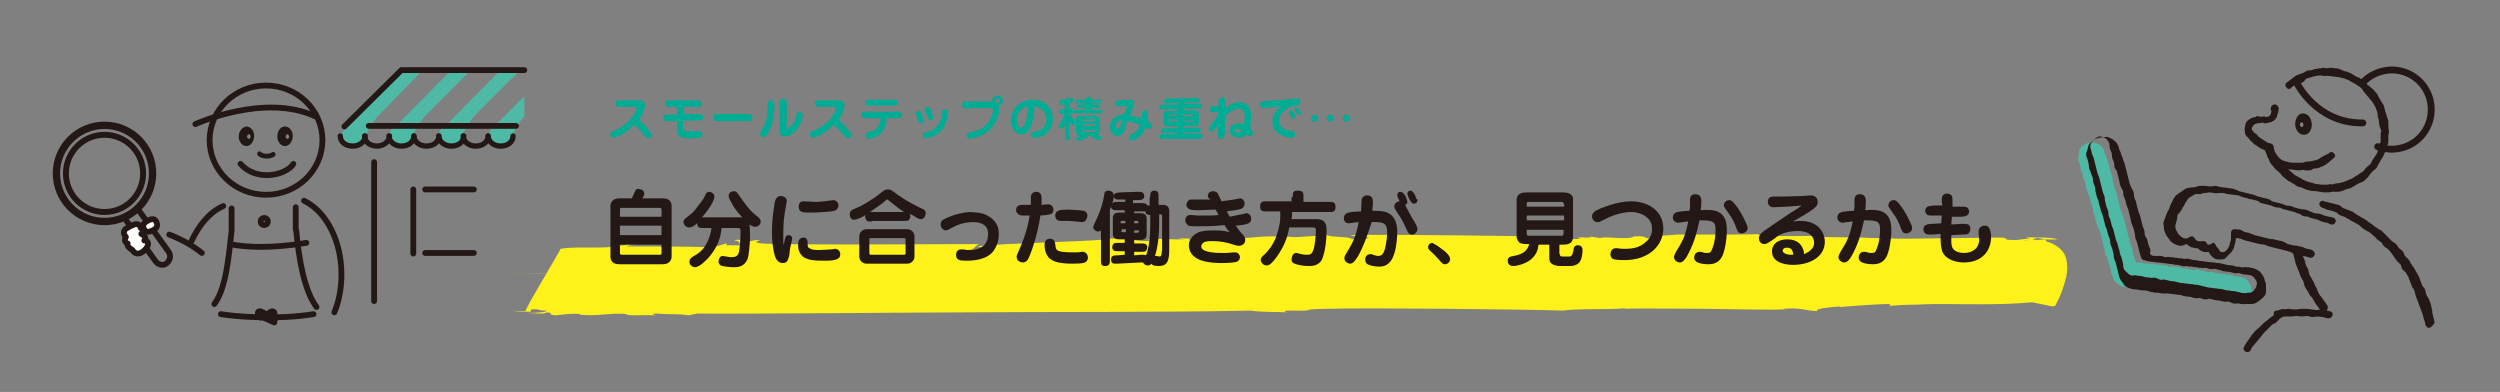 <?xml version="1.0" encoding="utf-8"?>
<!-- Generator: Adobe Illustrator 27.0.0, SVG Export Plug-In . SVG Version: 6.00 Build 0)  -->
<svg version="1.1" id="レイヤー_1" xmlns="http://www.w3.org/2000/svg" xmlns:xlink="http://www.w3.org/1999/xlink" x="0px"
	 y="0px" viewBox="0 0 421 66" style="enable-background:new 0 0 421 66;" xml:space="preserve">
<rect x="0" y="0" width="421" height="66" fill="#808080" stroke="none"/>
<style type="text/css">
	.st0{fill:#4EBAA5;}
	.st1{fill:none;stroke:#231815;stroke-width:0.977;stroke-linecap:round;stroke-linejoin:round;stroke-miterlimit:10;}
	.st2{fill:#231815;}
	.st3{fill:none;stroke:#231815;stroke-width:0.811;stroke-linecap:round;stroke-linejoin:round;stroke-miterlimit:10;}
	.st4{fill:none;stroke:#231815;stroke-width:1.233;stroke-linecap:round;stroke-linejoin:round;stroke-miterlimit:10;}
	.st5{fill:none;stroke:#231815;stroke-width:0.997;stroke-linecap:round;stroke-linejoin:round;stroke-miterlimit:10;}
	.st6{fill:#FFFFFF;stroke:#231815;stroke-width:0.977;stroke-linecap:round;stroke-linejoin:round;stroke-miterlimit:10;}
	.st7{fill:none;stroke:#231815;stroke-width:0.896;stroke-linecap:round;stroke-linejoin:round;stroke-miterlimit:10;}
	.st8{fill:none;stroke:#231815;stroke-width:1.156;stroke-linecap:round;stroke-linejoin:round;stroke-miterlimit:10;}
	.st9{fill:#FFF000;}
	.st10{fill:#FFF21B;}
	.st11{fill:#00AC94;}
</style>
<g>
	<path class="st0" d="M83.3,21.2l-0.4,0.4c-0.7,0.6-0.9,1.6-0.4,2.4c0.2,0.4,0.6,0.6,1.1,0.7c1.7,0.2,2.3-0.7,2.3-0.7
		c0.5-1.6,1.3-3.2,2.4-4.4v-3.4L83.3,21.2z"/>
	<path class="st0" d="M58.6,21.2l9.4-9.5h3.3L64,19.2c-1.3,1.3-2.3,3-2.8,4.8l0,0c0,0-0.6,0.8-2.3,0.7c-0.6-0.1-0.9-0.3-1.1-0.7
		c-0.5-0.8-0.3-1.8,0.4-2.4L58.6,21.2z"/>
	<path class="st0" d="M66.7,21.2l9.4-9.5h3.3l-7.4,7.4c-1.3,1.3-2.3,3-2.8,4.8v0c0,0-0.6,0.8-2.3,0.7c-0.6-0.1-0.9-0.3-1.1-0.7
		c-0.5-0.8-0.3-1.8,0.4-2.4L66.7,21.2z"/>
	<path class="st0" d="M75,21.2l9.4-9.5h3.3l-7.4,7.4c-1.3,1.3-2.3,3-2.8,4.8l0,0c0,0-0.6,0.8-2.3,0.7c-0.6-0.1-0.9-0.3-1.1-0.7
		c-0.5-0.8-0.3-1.8,0.4-2.4L75,21.2z"/>
	<g>
		<g>
			<ellipse class="st1" cx="44.8" cy="23.6" rx="9.5" ry="9.2"/>
			<path class="st1" d="M39.2,41.2c2.2,0.4,6.3,0.7,12.4-0.3"/>
			<path class="st1" d="M37.2,52.9c2.2,0.4,9.5,1,15.6,0"/>
			<g>
				<path class="st2" d="M40.2,23c0,0.9,0.6,1.6,1.3,1.6c0.7,0,1.3-0.8,1.3-1.7c0-0.9-0.6-1.6-1.3-1.6C40.8,21.4,40.2,22.1,40.2,23
					 M42.2,23c0,0.2-0.2,0.4-0.3,0.4c-0.1,0-0.3-0.2-0.3-0.4c0-0.2,0.2-0.4,0.3-0.4C42.1,22.6,42.2,22.8,42.2,23"/>
				<path class="st2" d="M46.7,23c0,0.9,0.6,1.6,1.3,1.6c0.7,0,1.3-0.8,1.3-1.7c0-0.9-0.6-1.6-1.3-1.6C47.2,21.3,46.7,22.1,46.7,23
					 M48.7,23c0,0.2-0.2,0.4-0.3,0.4c-0.1,0-0.3-0.2-0.3-0.4c0-0.2,0.2-0.4,0.3-0.4C48.5,22.6,48.7,22.8,48.7,23"/>
			</g>
			<path class="st1" d="M32.9,20.9c0,0,11.6-5.3,20.2-1.3"/>
			<path class="st1" d="M39,38.9c-0.5,4.3-0.9,9.6-2.9,12.3"/>
			<path class="st1" d="M53.3,51.7c-2.1-2.8-3-8.3-3.4-12.8"/>
			<line class="st1" x1="39" y1="35.1" x2="39" y2="38.6"/>
			<line class="st1" x1="49.8" y1="34.9" x2="49.8" y2="38.6"/>
			<g>
				<g>
					<path class="st1" d="M43.9,53.5c-0.4-0.4-0.6-0.8-0.4-1c0.2-0.2,0.7,0,1.1,0.3"/>
					<path class="st1" d="M44.9,53.2c0-0.1,0.1-0.2,0.2-0.3c0.3-0.4,0.8-0.6,1-0.4c0.2,0.2,0.2,0.6-0.1,1"/>
				</g>
				<polyline class="st1" points="46.4,53.7 44.4,53.5 46.2,54.3 				"/>
			</g>
			<path class="st1" d="M51.2,33.8c3.7,1.8,6.3,6.7,6.3,12.4c0,2.3-0.4,4.5-1.2,6.4"/>
			<path class="st1" d="M28.5,39.5c2.1,0.8,4,1.9,5.5,3.1"/>
			<path class="st1" d="M32.2,40.7c1.3-2.8,3.1-5,5.4-6"/>
			<circle class="st1" cx="44.5" cy="37.3" r="0.6"/>
			<path class="st3" d="M46,26c-0.3,0.2-0.7,0.3-1.1,0.3c-0.4,0-0.9-0.1-1.2-0.4"/>
			<path class="st1" d="M49.4,27.6c-0.5,0.9-2.3,1.9-4.5,1.9h0.1c-2.3,0-3.7-1-4.5-1.9"/>
			<circle class="st4" cx="17.6" cy="29.2" r="8.1"/>
			<circle class="st5" cx="17.6" cy="29.2" r="6.5"/>
			<path class="st1" d="M23.5,35.6l4.9,6.8c0.4,0.6,0.3,1.4-0.3,1.9c-0.2,0.2-0.5,0.3-0.8,0.3c-0.4,0-0.8-0.2-1.1-0.6l-4.9-6.8"/>
			<path class="st6" d="M24.4,37.5c0,0,1.4-1.2,1.9-0.2c0.5,1-0.2,1.4-1.1,1.7C24.4,39.3,23.7,38,24.4,37.5z"/>
			<path class="st6" d="M22.4,37.9c0,0,1-0.6,1.3,0.5c0,0,0.8,0.3,0.1,1c0,0,1.1,0.5,0.5,1.1c0,0,0.8,0,0.6,0.8
				c-0.2,0.8-1.8,2.2-2.6,0.8c0,0-1.1-0.6-0.8-1.1c0,0-0.8-0.2-0.3-1.1c0,0-0.7-0.7-0.1-1.3C21.8,38.1,22.4,37.9,22.4,37.9z"/>
		</g>
		<g>
			<polyline class="st1" points="58,21.3 67.6,11.8 88.3,11.8 			"/>
			<line class="st1" x1="62.1" y1="21.2" x2="86.9" y2="21.2"/>
			<line class="st1" x1="63" y1="27.3" x2="63" y2="50.7"/>
			<g>
				<line class="st1" x1="69.6" y1="31.9" x2="69.6" y2="42.7"/>
				<line class="st1" x1="71.6" y1="31.9" x2="79.8" y2="31.9"/>
				<line class="st1" x1="71.6" y1="42.6" x2="79.8" y2="42.6"/>
			</g>
		</g>
		<path class="st7" d="M57.3,22.9c0,1,0.9,1.7,2.1,1.7s2.1-0.8,2.1-1.7"/>
		<path class="st7" d="M61.4,22.9c0,1,0.9,1.7,2.1,1.7c1.1,0,2.1-0.8,2.1-1.7"/>
		<path class="st7" d="M69.7,22.9c0,1-0.9,1.7-2.1,1.7s-2.1-0.8-2.1-1.7"/>
		<path class="st7" d="M73.9,22.9c0,1-0.9,1.7-2.1,1.7s-2.1-0.8-2.1-1.7"/>
		<path class="st7" d="M78.1,22.9c0,1-0.9,1.7-2.1,1.7s-2.1-0.8-2.1-1.7"/>
		<path class="st7" d="M82.2,22.9c0,1-0.9,1.7-2.1,1.7s-2.1-0.8-2.1-1.7"/>
		<path class="st7" d="M86.4,22.9c0,1-0.9,1.7-2.1,1.7s-2.1-0.8-2.1-1.7"/>
	</g>
</g>
<g>
	<path class="st0" d="M376.9,51.2c0.3,0,0.5-0.1,0.8-0.2c0.3-0.1,0.5-0.2,0.7-0.4c0.2-0.2,0.3-0.4,0.4-0.7c0.1-0.2,0.3-0.4,0.4-0.7
		c0-0.3-0.1-0.6-0.1-0.9c-0.1-0.3-0.2-0.5-0.4-0.8c-0.2-0.2-0.4-0.5-0.6-0.6c-0.2-0.1-0.5-0.2-0.8-0.3c-0.4-0.1-0.4,0-0.8-0.1
		c-0.4-0.1-0.4-0.1-0.8-0.2c-0.4-0.1-0.4-0.1-0.8-0.1c-0.4-0.1-0.4,0-0.8-0.1c-0.4-0.1-0.4,0-0.8-0.1c-0.4-0.1-0.4-0.1-0.8-0.2
		c-0.4-0.1-0.4,0.1-0.8,0c-0.4-0.1-0.4-0.2-0.8-0.2c-0.4-0.1-0.4-0.1-0.8-0.2c-0.4-0.1-0.4,0.1-0.8,0.1c-0.4-0.1-0.4-0.1-0.8-0.2
		c-0.4-0.1-0.4,0-0.8-0.1c-0.4-0.1-0.4-0.2-0.8-0.2c-0.4-0.1-0.4,0-0.8-0.1c-0.4-0.1-0.4,0.1-0.8,0c-0.4-0.1-0.4-0.2-0.8-0.2
		c-0.4-0.1-0.4-0.1-0.8-0.1c-0.4-0.1-0.4,0-0.8-0.1c-0.4-0.1-0.4-0.1-0.8-0.1c-0.4-0.1-0.4,0-0.8,0c-0.4-0.1-0.4-0.2-0.8-0.2
		c-0.4-0.1-0.5,0.2-0.8-0.1c-0.3-0.3-0.1-0.4-0.3-0.8s-0.1-0.4-0.2-0.8c-0.1-0.4-0.1-0.4-0.2-0.8c-0.1-0.4-0.2-0.4-0.3-0.8
		c-0.1-0.4-0.1-0.4-0.2-0.8c-0.1-0.4-0.1-0.4-0.2-0.8c-0.1-0.4-0.1-0.4-0.2-0.8c-0.1-0.4-0.1-0.4-0.2-0.8c-0.1-0.4-0.1-0.4-0.2-0.8
		c-0.1-0.4-0.2-0.4-0.3-0.8s-0.2-0.4-0.3-0.8c-0.1-0.4-0.1-0.4-0.2-0.8c-0.1-0.4-0.1-0.4-0.2-0.8c-0.1-0.4-0.1-0.4-0.2-0.8
		c-0.1-0.4-0.1-0.4-0.2-0.8c-0.1-0.4-0.2-0.4-0.3-0.8c-0.1-0.4-0.1-0.4-0.2-0.8c-0.1-0.4,0-0.4-0.1-0.8c-0.1-0.4-0.2-0.4-0.3-0.8
		c-0.1-0.4-0.1-0.4-0.2-0.8c-0.1-0.4-0.1-0.4-0.2-0.8c-0.1-0.4-0.1-0.4-0.3-0.8c-0.1-0.4-0.2-0.4-0.3-0.8c-0.1-0.3-0.1-0.6-0.3-0.8
		c-0.2-0.2-0.4-0.5-0.7-0.6c-0.3-0.1-0.6-0.3-0.9-0.3c-0.3,0-0.6,0-0.9,0.1c-0.3,0.1-0.6,0.2-0.8,0.4c-0.2,0.2-0.5,0.4-0.6,0.7
		c-0.1,0.3-0.1,0.6-0.1,0.9c0,0.3-0.2,0.6-0.1,0.9c0.1,0.4,0.2,0.4,0.3,0.8c0.1,0.4,0,0.4,0.1,0.8c0.1,0.4,0.2,0.4,0.3,0.7
		s0,0.4,0.2,0.8c0.1,0.4,0.2,0.4,0.3,0.8c0.1,0.4,0,0.4,0.1,0.8c0.1,0.4,0.2,0.4,0.3,0.8c0.1,0.4,0.2,0.4,0.3,0.8
		c0.1,0.4,0.1,0.4,0.2,0.8c0.1,0.4,0.1,0.4,0.3,0.8c0.1,0.4,0,0.4,0.1,0.8c0.1,0.4,0.2,0.4,0.3,0.8c0.1,0.4,0,0.4,0.2,0.8
		c0.1,0.4,0.1,0.4,0.2,0.8c0.1,0.4,0.2,0.4,0.4,0.7c0.1,0.4,0.1,0.4,0.2,0.8c0.1,0.4,0.1,0.4,0.2,0.8c0.1,0.4,0.1,0.4,0.2,0.8
		c0.1,0.4,0.1,0.4,0.2,0.8c0.1,0.4,0,0.4,0.1,0.8c0.1,0.4,0.3,0.3,0.4,0.7c0.1,0.4,0.1,0.4,0.2,0.8c0.1,0.4,0.2,0.4,0.3,0.8
		c0.1,0.4,0,0.4,0.1,0.8c0.1,0.4,0.2,0.4,0.3,0.8c0.1,0.3,0.2,0.6,0.4,0.8c0.2,0.2,0.5,0.3,0.7,0.5c0.2,0.1,0.5,0.3,0.8,0.3
		c0.4,0.1,0.4,0,0.8,0.1c0.4,0.1,0.4,0.1,0.8,0.2c0.4,0.1,0.4,0,0.8,0c0.4,0.1,0.4,0.2,0.8,0.2c0.4,0.1,0.4,0.1,0.8,0.1
		c0.4,0.1,0.4,0,0.8,0c0.4,0.1,0.4,0.1,0.8,0.1c0.4,0.1,0.4,0.1,0.8,0.2c0.4,0.1,0.4-0.1,0.8,0c0.4,0.1,0.4,0.1,0.8,0.1
		c0.4,0.1,0.4,0,0.8,0.1c0.4,0.1,0.4,0.1,0.8,0.1c0.4,0.1,0.4,0.1,0.8,0.2c0.4,0.1,0.4,0.1,0.8,0.2c0.4,0.1,0.4,0.1,0.8,0.1
		c0.4,0.1,0.4,0,0.8,0c0.4,0.1,0.4,0,0.8,0c0.4,0.1,0.4,0.1,0.8,0.2c0.4,0.1,0.4,0.1,0.8,0.2c0.4,0.1,0.4,0,0.8,0
		c0.4,0.1,0.4,0,0.8,0.1c0.4,0.1,0.4,0,0.8,0.1c0.4,0.1,0.4,0.2,0.8,0.3c0.4,0.1,0.4,0.1,0.8,0.1C376.6,51.2,376.8,51.2,376.9,51.2"
		/>
	<path class="st2" d="M409.1,55.2l-0.1,0c-0.3,0-0.5-0.3-0.6-0.6c0-0.3-0.1-0.5-0.2-0.8c-0.1-0.3-0.1-0.5-0.2-0.8
		c-0.1-0.3-0.2-0.5-0.3-0.8c-0.1-0.3-0.2-0.5-0.3-0.8c-0.1-0.3-0.2-0.5-0.3-0.8c-0.1-0.3-0.2-0.5-0.3-0.8c-0.1-0.3-0.1-0.5-0.2-0.8
		c-0.1-0.3-0.3-0.5-0.4-0.7c-0.1-0.3-0.2-0.5-0.3-0.8c-0.1-0.2-0.2-0.5-0.3-0.8c-0.1-0.2-0.3-0.5-0.4-0.7c-0.1-0.2-0.4-0.4-0.6-0.6
		c-0.2-0.2-0.2-0.6-0.3-0.8c-0.2-0.2-0.4-0.4-0.6-0.6c-0.2-0.2-0.3-0.4-0.5-0.7c-0.2-0.2-0.3-0.5-0.5-0.7c-0.2-0.2-0.3-0.4-0.5-0.6
		c-0.2-0.2-0.5-0.3-0.7-0.5c-0.2-0.2-0.3-0.5-0.5-0.7c-0.2-0.2-0.5-0.3-0.7-0.5c-0.2-0.2-0.3-0.4-0.6-0.6c-0.2-0.2-0.4-0.4-0.6-0.5
		c-0.2-0.2-0.5-0.3-0.7-0.4c-0.2-0.2-0.5-0.3-0.7-0.5c-0.2-0.2-0.4-0.4-0.6-0.5c-0.2-0.1-0.5-0.3-0.7-0.4c-0.2-0.1-0.5-0.2-0.7-0.4
		c-0.2-0.1-0.5-0.2-0.7-0.4c-0.2-0.1-0.5-0.2-0.8-0.3c-0.3-0.1-0.5-0.3-0.7-0.5c-0.3-0.1-0.5-0.2-0.8-0.3c-0.3-0.1-0.6-0.1-0.8-0.2
		c-0.3-0.1-0.5-0.2-0.8-0.3c-0.3-0.1-0.6-0.4-0.5-0.8c0.1-0.3,0.4-0.5,0.8-0.3c0.3,0.1,0.5,0.1,0.8,0.2c0.3,0.1,0.5,0.1,0.8,0.2
		c0.3,0.1,0.5,0.1,0.8,0.2c0.3,0.1,0.5,0.3,0.7,0.5c0.3,0.1,0.5,0.2,0.8,0.3c0.2,0.1,0.5,0.2,0.8,0.3c0.2,0.1,0.4,0.3,0.7,0.5
		c0.2,0.1,0.5,0.3,0.7,0.4c0.2,0.1,0.5,0.3,0.7,0.4c0.2,0.1,0.4,0.3,0.7,0.5c0.2,0.2,0.5,0.3,0.7,0.5c0.2,0.2,0.4,0.3,0.7,0.5
		c0.2,0.2,0.5,0.3,0.7,0.4c0.2,0.2,0.4,0.4,0.6,0.6c0.2,0.2,0.4,0.4,0.6,0.6c0.2,0.2,0.4,0.4,0.6,0.6c0.2,0.2,0.5,0.3,0.7,0.5
		c0.2,0.2,0.3,0.5,0.5,0.7c0.2,0.2,0.5,0.3,0.6,0.5c0.2,0.2,0.2,0.5,0.4,0.8c0.2,0.2,0.4,0.4,0.6,0.6c0.2,0.2,0.3,0.5,0.4,0.7
		c0.2,0.2,0.3,0.5,0.5,0.7c0.1,0.2,0.3,0.5,0.4,0.7c0.1,0.2,0.3,0.5,0.4,0.7c0.1,0.2,0.2,0.5,0.3,0.8c0.1,0.2,0.2,0.5,0.3,0.8
		c0.1,0.2,0.4,0.4,0.5,0.7c0.1,0.3,0.1,0.6,0.2,0.8c0.1,0.3,0.3,0.5,0.4,0.7c0.1,0.3,0.2,0.5,0.3,0.8c0.1,0.3,0.1,0.5,0.2,0.8
		c0.1,0.3,0.1,0.5,0.1,0.8c0.1,0.3,0.1,0.5,0.2,0.8c0.1,0.3,0.1,0.5,0.2,0.8C409.7,54.8,409.5,55.1,409.1,55.2"/>
	<path class="st2" d="M393.3,37.4c-0.1,0.3-0.4,0.5-0.7,0.4c-0.4-0.1-0.4-0.2-0.8-0.3c-0.4-0.1-0.4,0-0.8-0.2
		c-0.4-0.1-0.4-0.2-0.7-0.3c-0.4-0.1-0.4-0.1-0.8-0.2c-0.4-0.1-0.4-0.1-0.8-0.3c-0.4-0.1-0.4,0-0.8-0.1c-0.4-0.1-0.3-0.3-0.7-0.4
		c-0.4-0.1-0.4-0.1-0.8-0.3c-0.4-0.1-0.4-0.1-0.8-0.2c-0.4-0.1-0.4-0.1-0.8-0.2c-0.4-0.1-0.4-0.1-0.8-0.3c-0.4-0.1-0.4,0-0.8-0.1
		c-0.4-0.1-0.4-0.2-0.8-0.3c-0.4-0.1-0.4-0.1-0.8-0.2c-0.4-0.1-0.4-0.1-0.8-0.2c-0.4-0.1-0.3-0.3-0.7-0.4c-0.4-0.1-0.4-0.1-0.8-0.2
		c-0.4-0.1-0.4,0-0.8-0.2c-0.4-0.1-0.4-0.1-0.8-0.2c-0.4-0.1-0.4-0.2-0.8-0.3c-0.2,0-0.5-0.1-0.8-0.1c-0.2,0-0.5-0.1-0.8-0.1
		c-0.3,0-0.5-0.1-0.8-0.2c-0.3,0-0.5,0-0.8,0c-0.3,0-0.5,0.1-0.8,0c-0.3,0-0.5-0.1-0.8-0.1c-0.3,0-0.5,0.1-0.8,0.1
		c-0.3,0-0.5,0.1-0.8,0.2c-0.3,0-0.6-0.1-0.8,0c-0.3,0.1-0.5,0.3-0.7,0.4c-0.3,0.1-0.5,0.3-0.6,0.5c-0.1,0.1-0.2,0.3-0.4,0.6
		c-0.1,0.2-0.2,0.4-0.4,0.7c-0.1,0.2-0.2,0.4-0.4,0.7c-0.1,0.2-0.4,0.4-0.5,0.6c-0.1,0.2,0,0.5-0.1,0.8s-0.2,0.5-0.2,0.7
		c-0.1,0.3-0.1,0.6,0,0.9c0.1,0.3,0.3,0.5,0.4,0.8c0.2,0.2,0.4,0.4,0.7,0.6c0.2,0.1,0.7,0.3,1.1,0c0.2-0.2,0.4-0.2,0.6-0.2
		c0.2,0.1,0.4,0.3,0.5,0.5c0,0,0.1,0.1,0.2,0.2c0.2,0.1,0.5,0.2,1,0.1c0.2,0,0.4,0,0.5,0.1c0.1,0.1,0.3,0.3,0.3,0.4l0.1,0.1
		c0,0,0.2,0.1,0.5-0.1c0.2-0.1,0.4-0.3,0.5-0.2c0.2,0.1,0.3,0.3,0.4,0.5c0,0.1,0.2,0.3,0.4,0.5c0.1,0.2,0.2,0.5,0.4,0.5
		c0.2,0.1,0.4,0.1,0.6,0c0.2-0.1,0.5-0.4,0.6-0.6c0.1-0.2,0.3-0.5,0.3-0.8c0.1-0.3,0.2-0.6,0.2-0.9c0-0.3,0-0.6,0-0.9
		c0-0.2,0.1-0.4,0.2-0.5c0.2-0.1,0.4-0.1,0.6-0.1c0.4,0.1,0.4,0,0.8,0.1c0.4,0.1,0.4,0.3,0.8,0.4c0.4,0.1,0.4,0,0.8,0.2
		c0.4,0.1,0.4,0.2,0.8,0.3c0.4,0.1,0.4,0.1,0.8,0.2c0.4,0.1,0.4,0.1,0.8,0.2c0.4,0.1,0.4,0.1,0.8,0.2c0.4,0.1,0.4,0,0.8,0.1
		c0.4,0.1,0.4,0.1,0.8,0.2c0.4,0.1,0.4,0,0.8,0.2c0.4,0.1,0.4,0.3,0.8,0.4c0.4,0.1,0.4,0.1,0.8,0.2c0.4,0.1,0.4,0,0.8,0.1
		c0.4,0.1,0.4,0.1,0.8,0.2c0.4,0.1,0.4,0.2,0.8,0.3c0.4,0.1,0.4,0,0.8,0.2c0.3,0.1,0.6,0.5,0.5,0.8s-0.5,0.6-0.8,0.5
		c-0.6-0.2-0.6-0.2-1.2-0.3c0.1,0.3,0.2,0.5,0.3,0.7c0.1,0.3,0.1,0.6,0.2,0.8c0.1,0.3,0.3,0.5,0.4,0.8c0.1,0.3,0.1,0.6,0.2,0.8
		c0.1,0.3,0.3,0.5,0.4,0.7c0.1,0.3,0.3,0.5,0.4,0.8c0.1,0.3,0.2,0.5,0.4,0.8c0.1,0.3,0.2,0.5,0.3,0.8c0.1,0.2,0.3,0.5,0.5,0.7
		c0.2,0.2,0.3,0.5,0.5,0.7c0.2,0.2,0.3,0.5,0.5,0.7c0.2,0.3,0.1,0.7-0.1,0.9c0.2,0,0.4,0.1,0.5,0.1c0.4,0.1,0.6,0.3,0.5,0.7
		c-0.1,0.3-0.3,0.5-0.6,0.5l-0.1,0c-0.3,0-0.6-0.1-0.9-0.2c-0.3,0-0.6-0.1-0.9-0.1c-0.3,0-0.6,0.1-0.9,0.1c-0.3,0-0.6-0.2-0.9-0.2
		c-0.3,0-0.6,0.1-0.9,0.1c-0.3,0-0.6-0.1-0.9-0.1c-0.2,0-0.5,0.1-0.7,0.1c-0.2,0-0.5,0-0.7,0c-0.2,0-0.5,0-0.7,0
		c-0.2,0.1-0.5,0.2-0.7,0.4c-0.2,0.2-0.4,0.4-0.6,0.6c-0.2,0.2-0.5,0.2-0.7,0.4c-0.2,0.2-0.4,0.4-0.6,0.6c-0.2,0.2-0.4,0.4-0.6,0.6
		c-0.2,0.2-0.4,0.4-0.5,0.6c-0.2,0.2-0.3,0.4-0.5,0.6c-0.2,0.2-0.3,0.4-0.5,0.6c-0.2,0.2-0.3,0.4-0.5,0.6c-0.2,0.2-0.3,0.4-0.4,0.7
		c-0.1,0.2-0.4,0.3-0.6,0.3c-0.1,0-0.2-0.1-0.3-0.1c-0.3-0.2-0.4-0.5-0.2-0.8c0.1-0.2,0.3-0.5,0.4-0.7c0.2-0.2,0.3-0.4,0.5-0.7
		c0.2-0.2,0.3-0.5,0.5-0.7c0.2-0.2,0.3-0.4,0.5-0.6c0.2-0.2,0.4-0.3,0.6-0.5c0.2-0.2,0.4-0.4,0.6-0.6c0.2-0.2,0.4-0.4,0.6-0.5
		c0.2-0.2,0.4-0.3,0.6-0.5c0.2-0.2,0.4-0.3,0.7-0.5l0-0.2c0-0.4,0.1-0.6,0.5-0.6c0.3,0,0.5-0.2,0.8-0.2c0.2-0.1,0.4-0.1,0.5,0
		c0.2,0,0.5-0.1,0.7-0.1c0.2,0,0.5,0.1,0.7,0.1c0.2,0,0.5,0,0.7,0c0.3,0,0.5-0.1,0.8-0.1c0.3,0,0.5,0,0.8,0c0.3,0,0.5,0.1,0.8,0.1
		c0.3,0,0.5,0.1,0.8,0.1c0.3,0,0.5,0,0.7,0c-0.2-0.2-0.2-0.4-0.4-0.6c-0.2-0.2-0.3-0.4-0.5-0.7c-0.1-0.2-0.3-0.5-0.4-0.7
		c-0.1-0.2-0.4-0.4-0.5-0.6c-0.1-0.2-0.2-0.5-0.4-0.7c-0.1-0.2-0.3-0.5-0.4-0.7c-0.1-0.2-0.1-0.5-0.2-0.8c-0.1-0.2-0.3-0.5-0.4-0.7
		c-0.1-0.2-0.2-0.5-0.3-0.8c-0.1-0.2-0.2-0.5-0.3-0.7c-0.1-0.3-0.2-0.5-0.3-0.8c-0.1-0.3-0.1-0.5-0.2-0.8c-0.1-0.3-0.1-0.5-0.2-0.8
		l-0.1-0.2c-0.4-0.1-0.4-0.2-0.8-0.3c-0.4-0.1-0.4-0.1-0.8-0.2c-0.4-0.1-0.4-0.1-0.8-0.2c-0.4-0.1-0.4-0.1-0.8-0.2
		c-0.4-0.1-0.4-0.1-0.8-0.2c-0.4-0.1-0.4-0.2-0.8-0.3c-0.4-0.1-0.4,0-0.8-0.1c-0.4-0.1-0.4-0.1-0.8-0.2c-0.4-0.1-0.4-0.1-0.8-0.2
		c-0.4-0.1-0.4-0.1-0.8-0.2c-0.4-0.1-0.4-0.2-0.8-0.3c-0.4-0.1-0.4-0.1-0.8-0.1c0,0.2,0,0.5-0.1,0.8c-0.1,0.3-0.1,0.5-0.2,0.8
		c-0.1,0.3-0.3,0.5-0.4,0.7c-0.1,0.2-0.4,0.4-0.6,0.6c-0.2,0.2-0.3,0.4-0.6,0.6c-0.3,0.1-0.6,0.1-0.8,0.1c-0.2,0-0.5,0-0.7-0.1
		c-0.3-0.1-0.5-0.3-0.7-0.5c-0.2-0.2-0.4-0.5-0.5-0.7c-0.4,0.1-0.7,0.1-1.1-0.1c-0.3-0.1-0.5-0.3-0.7-0.5c-0.3,0-0.5,0-0.8-0.1
		c-0.3,0-0.5-0.2-0.7-0.3c-0.1-0.1-0.3-0.2-0.4-0.3c-0.3,0.1-0.6,0.3-1,0.3c-0.3,0-0.7-0.2-1-0.3c-0.2-0.1-0.5-0.3-0.7-0.5
		c-0.2-0.2-0.3-0.5-0.5-0.7c-0.2-0.2-0.3-0.5-0.4-0.7c-0.1-0.3-0.2-0.5-0.2-0.8c0-0.3-0.1-0.6-0.1-0.9c0.1-0.3,0.2-0.5,0.3-0.8
		c0.1-0.3,0.2-0.6,0.3-0.8c0.1-0.3,0.3-0.5,0.4-0.8c0.1-0.3,0.2-0.6,0.3-0.8c0.2-0.3,0.3-0.6,0.4-0.8c0.3-0.4,0.5-0.7,0.5-0.7l0.1,0
		c0.2-0.2,0.4-0.3,0.7-0.5c0.2-0.1,0.4-0.3,0.7-0.5c0.3-0.1,0.5-0.2,0.8-0.2c0.3-0.1,0.6,0,0.8-0.1c0.3,0,0.5-0.2,0.8-0.2
		c0.3,0,0.6,0,0.9,0c0.3,0,0.6,0.1,0.9,0.1c0.3,0,0.6-0.1,0.9-0.1c0.3,0,0.6,0.2,0.8,0.2c0.3,0,0.6,0.1,0.8,0.1
		c0.3,0,0.6,0.1,0.8,0.1c0.4,0.1,0.7,0.1,0.8,0.1l0,0.1c0.4,0.1,0.4,0.1,0.8,0.3c0.4,0.1,0.4,0.1,0.8,0.2c0.4,0.1,0.4,0.1,0.8,0.2
		c0.4,0.1,0.4,0.1,0.8,0.2c0.4,0.1,0.4,0.2,0.8,0.3c0.4,0.1,0.4,0.1,0.8,0.2c0.4,0.1,0.4,0.1,0.8,0.2c0.4,0.1,0.4,0.2,0.7,0.4
		c0.4,0.1,0.4,0.1,0.8,0.2c0.4,0.1,0.4,0.1,0.8,0.2c0.4,0.1,0.4,0.2,0.8,0.3c0.4,0.1,0.4,0,0.8,0.1c0.4,0.1,0.4,0.2,0.8,0.3
		c0.4,0.1,0.4,0.1,0.8,0.2c0.4,0.1,0.4,0,0.8,0.1c0.4,0.1,0.4,0.1,0.8,0.3c0.4,0.1,0.4,0.2,0.8,0.3c0.4,0.1,0.4,0,0.8,0.1
		c0.4,0.1,0.4,0.1,0.8,0.3c0.4,0.1,0.4,0.1,0.8,0.2C393.3,36.6,393.4,37,393.3,37.4"/>
	<path class="st2" d="M381,46.3c-0.2-0.2-0.3-0.5-0.5-0.6c-0.2-0.2-0.5-0.3-0.7-0.4c-0.2-0.1-0.5-0.2-0.7-0.2
		c-0.4-0.1-0.4-0.1-0.8-0.1c-0.4-0.1-0.4,0.1-0.9,0c-0.4-0.1-0.4-0.1-0.8-0.1c-0.4-0.1-0.4-0.2-0.8-0.2c-0.4-0.1-0.4,0-0.8-0.1
		c-0.4-0.1-0.4-0.1-0.8-0.2c-0.4-0.1-0.4-0.1-0.8-0.1c-0.4-0.1-0.4-0.1-0.8-0.1c-0.4-0.1-0.4,0-0.8-0.1c-0.4-0.1-0.4,0-0.8-0.1
		c-0.4-0.1-0.4,0-0.8-0.1c-0.4-0.1-0.4-0.1-0.8-0.1c-0.4-0.1-0.4-0.1-0.8-0.2c-0.4-0.1-0.4,0-0.8,0c-0.4-0.1-0.4-0.1-0.8-0.1
		c-0.4-0.1-0.4-0.1-0.8-0.1c-0.4-0.1-0.4-0.1-0.8-0.1c-0.4-0.1-0.4,0-0.8,0c-0.4-0.1-0.4-0.2-0.8-0.2c-0.4-0.1-0.4,0.1-0.8,0
		c-0.4-0.1-0.5,0.1-0.8-0.2c-0.3-0.3,0-0.4-0.1-0.9c-0.1-0.4-0.2-0.4-0.3-0.8c-0.1-0.4-0.1-0.4-0.2-0.8c-0.1-0.4-0.3-0.4-0.4-0.8
		c-0.1-0.4,0-0.4-0.1-0.8c-0.1-0.4-0.2-0.4-0.3-0.8c-0.1-0.4-0.1-0.4-0.2-0.8c-0.1-0.4-0.1-0.4-0.2-0.8c-0.1-0.4-0.2-0.4-0.3-0.8
		c-0.1-0.4-0.1-0.4-0.2-0.8c-0.1-0.4-0.1-0.4-0.2-0.8c-0.1-0.4-0.2-0.4-0.3-0.8c-0.1-0.4,0-0.4-0.1-0.8c-0.1-0.4-0.2-0.4-0.4-0.8
		c-0.1-0.4-0.2-0.4-0.3-0.8c-0.1-0.4-0.1-0.4-0.2-0.8c-0.1-0.4-0.1-0.4-0.2-0.8s-0.1-0.4-0.2-0.8c-0.1-0.4-0.1-0.4-0.2-0.8
		c-0.1-0.4-0.2-0.4-0.3-0.8c-0.1-0.4-0.1-0.4-0.3-0.8c-0.1-0.4-0.1-0.4-0.3-0.8c-0.1-0.2-0.1-0.5-0.2-0.7c-0.1-0.2-0.3-0.5-0.4-0.6
		c-0.2-0.2-0.4-0.3-0.6-0.5c-0.2-0.1-0.5-0.2-0.7-0.3c-0.2-0.1-0.5,0-0.8,0c-0.3,0-0.5,0.1-0.7,0.1c-0.2,0.1-0.5,0.1-0.7,0.2
		c-0.2,0.1-0.4,0.3-0.6,0.5c-0.2,0.2-0.4,0.3-0.5,0.6c-0.1,0.2-0.1,0.5-0.2,0.8c-0.1,0.2-0.2,0.5-0.2,0.7c0,0.3,0.1,0.5,0.2,0.7
		c0.1,0.4,0.1,0.4,0.2,0.8c0.1,0.4,0,0.4,0.1,0.8c0.1,0.4,0.2,0.4,0.3,0.8c0.1,0.4,0.2,0.4,0.3,0.8c0.1,0.4,0,0.4,0.1,0.8
		c0.1,0.4,0.2,0.4,0.3,0.8s0,0.4,0.1,0.8c0.1,0.4,0.1,0.4,0.2,0.8c0.1,0.4,0.2,0.4,0.3,0.8c0.1,0.4,0,0.4,0.2,0.8
		c0.1,0.4,0.1,0.4,0.2,0.8c0.1,0.4,0.2,0.4,0.3,0.8c0.1,0.4,0.1,0.4,0.2,0.8c0.1,0.4,0.1,0.4,0.2,0.8c0.1,0.4,0.2,0.4,0.3,0.8
		c0.1,0.4,0.1,0.4,0.2,0.8c0.1,0.4,0.2,0.4,0.3,0.8c0.1,0.4,0,0.4,0.1,0.8c0.1,0.4,0.2,0.4,0.3,0.8c0.1,0.4,0.1,0.4,0.2,0.8
		c0.1,0.4,0,0.4,0.1,0.8c0.1,0.4,0.2,0.4,0.3,0.8c0.1,0.4,0.1,0.4,0.2,0.8c0.1,0.4,0.1,0.4,0.2,0.8c0.1,0.4,0.1,0.4,0.2,0.8
		c0.1,0.3,0.2,0.5,0.4,0.7c0.2,0.2,0.3,0.5,0.5,0.7c0.2,0.2,0.5,0.3,0.7,0.4c0.3,0.1,0.5,0.2,0.8,0.2c0.4,0.1,0.4,0,0.8,0.1
		c0.4,0.1,0.4,0.1,0.8,0.1s0.4,0,0.8,0.1c0.4,0.1,0.4,0.2,0.8,0.2c0.4,0.1,0.4,0.1,0.8,0.1s0.4,0.1,0.8,0.1c0.4,0.1,0.4,0,0.8,0
		c0.4,0.1,0.4,0,0.8,0.1c0.4,0.1,0.4,0,0.8,0.1c0.4,0.1,0.4,0,0.8,0.1c0.4,0.1,0.4,0.2,0.8,0.2c0.4,0.1,0.4,0,0.8,0.1
		c0.4,0.1,0.4,0.2,0.8,0.2c0.4,0.1,0.4-0.1,0.8,0c0.4,0.1,0.4,0.2,0.8,0.2c0.4,0.1,0.4-0.1,0.8-0.1c0.4,0.1,0.4,0.1,0.8,0.2
		c0.4,0.1,0.4,0.1,0.8,0.1c0.4,0.1,0.4,0.1,0.8,0.2c0.4,0.1,0.4-0.1,0.8,0c0.4,0.1,0.4,0.2,0.8,0.3c0.4,0.1,0.4,0,0.8,0
		c0.4,0.1,0.4,0.1,0.8,0.1c0.4,0.1,0.4-0.1,0.8,0c0.1,0,0.3,0,0.4,0l0,0c0.3,0,0.6,0,0.8-0.1c0.3-0.1,0.5-0.3,0.7-0.4
		c0.2-0.2,0.4-0.3,0.6-0.5c0.2-0.2,0.4-0.4,0.5-0.6c0.1-0.2,0.1-0.6,0.1-0.8c0-0.3,0-0.5,0-0.8c0-0.3-0.1-0.5-0.2-0.7
		C381.3,46.7,381.1,46.5,381,46.3 M361.1,43.8c0.4,0.1,0.4,0.2,0.8,0.2c0.4,0.1,0.4,0.1,0.8,0.1c0.4,0.1,0.4,0.1,0.8,0.1
		c0.4,0.1,0.4,0,0.8,0.1c0.4,0.1,0.4,0,0.8,0.1c0.4,0.1,0.4,0,0.8,0.1c0.4,0.1,0.4,0.1,0.8,0.1c0.4,0.1,0.4,0.1,0.8,0.2
		c0.4,0.1,0.4,0,0.8,0c0.4,0.1,0.4,0.1,0.8,0.1c0.4,0.1,0.4,0.1,0.8,0.1c0.4,0.1,0.4,0.1,0.8,0.1c0.4,0.1,0.4,0,0.8,0
		c0.4,0.1,0.4,0.2,0.8,0.2c0.4,0.1,0.4-0.1,0.8,0c0.4,0.1,0.4,0.1,0.8,0.2c0.4,0.1,0.4,0.2,0.8,0.2c0.4,0.1,0.4,0,0.8,0.1
		c0.4,0.1,0.4,0.1,0.8,0.2c0.4,0.1,0.4-0.1,0.8,0c0.4,0.1,0.4,0.2,0.8,0.2c0.4,0.1,0.4,0,0.8,0.1c0.2,0,0.4,0.1,0.6,0.2
		c0.2,0.1,0.3,0.3,0.4,0.4c0.1,0.2,0.3,0.3,0.3,0.5c0.1,0.2,0.1,0.4,0,0.6c0,0.3-0.1,0.5-0.3,0.7c-0.1,0.2-0.3,0.4-0.5,0.5
		c-0.2,0.1-0.5,0.1-0.8,0.1l-0.2,0.1c-0.4-0.1-0.4,0-0.8-0.1c-0.4-0.1-0.4-0.1-0.8-0.2c-0.4-0.1-0.4-0.1-0.8-0.1
		c-0.4-0.1-0.4-0.1-0.8-0.1c-0.4-0.1-0.4-0.1-0.8-0.2c-0.4-0.1-0.4,0-0.8-0.1c-0.4-0.1-0.4,0-0.8-0.1c-0.4-0.1-0.4,0-0.8-0.1
		c-0.4-0.1-0.4-0.1-0.8-0.2c-0.4-0.1-0.4-0.1-0.8-0.2c-0.4-0.1-0.4,0-0.8-0.1c-0.4-0.1-0.4,0-0.8-0.1c-0.4-0.1-0.4,0-0.8-0.1
		c-0.4-0.1-0.4,0-0.8-0.1c-0.4-0.1-0.4-0.1-0.8-0.2c-0.4-0.1-0.4,0-0.8-0.1c-0.4-0.1-0.4-0.1-0.8-0.2c-0.4-0.1-0.4,0.1-0.8,0
		c-0.4-0.1-0.4-0.2-0.8-0.3c-0.4-0.1-0.4,0-0.8,0c-0.4-0.1-0.4-0.1-0.8-0.1c-0.4-0.1-0.4-0.1-0.8-0.2c-0.4-0.1-0.4,0-0.8-0.1
		c-0.4-0.1-0.4,0-0.8,0c-0.3,0-0.6-0.3-0.8-0.5c-0.2-0.2-0.5-0.4-0.6-0.8c-0.1-0.4,0-0.4-0.1-0.8c-0.1-0.4-0.1-0.4-0.2-0.8
		c-0.1-0.4-0.2-0.4-0.3-0.8c-0.1-0.4,0-0.4-0.2-0.8c-0.1-0.4-0.1-0.4-0.2-0.8c-0.1-0.4-0.2-0.4-0.3-0.8c-0.1-0.4-0.1-0.4-0.2-0.8
		c-0.1-0.4-0.1-0.4-0.2-0.8c-0.1-0.4-0.2-0.4-0.3-0.8c-0.1-0.4-0.1-0.4-0.2-0.8c-0.1-0.4-0.2-0.4-0.3-0.8c-0.1-0.4,0-0.4-0.1-0.8
		c-0.1-0.4-0.2-0.4-0.3-0.8c-0.1-0.4-0.1-0.4-0.2-0.8c-0.1-0.4,0-0.4-0.1-0.8c-0.1-0.4-0.2-0.4-0.3-0.8c-0.1-0.4-0.1-0.4-0.2-0.8
		c-0.1-0.4-0.1-0.4-0.2-0.8c-0.1-0.4-0.1-0.4-0.2-0.8c-0.1-0.4-0.2-0.4-0.3-0.8c-0.1-0.4-0.1-0.4-0.2-0.8c-0.1-0.4-0.1-0.4-0.2-0.8
		c-0.1-0.4-0.1-0.4-0.2-0.8c-0.1-0.4-0.2-0.4-0.3-0.8c-0.1-0.4-0.1-0.4-0.2-0.8c-0.1-0.2-0.1-0.4-0.1-0.6c0-0.2,0.2-0.4,0.3-0.6
		c0.1-0.2,0.3-0.3,0.4-0.5c0.2-0.1,0.3-0.2,0.5-0.3c0.2-0.1,0.4-0.2,0.6-0.1c0.2,0,0.4,0.1,0.6,0.2c0.2,0.1,0.4,0.2,0.5,0.4
		c0.1,0.2,0.3,0.4,0.3,0.6c0.1,0.4,0,0.4,0.1,0.8c0.1,0.4,0.2,0.4,0.3,0.8c0.1,0.4,0,0.4,0.1,0.8c0.1,0.4,0.2,0.4,0.3,0.8
		c0.1,0.4,0,0.4,0.1,0.8c0.1,0.4,0.3,0.3,0.4,0.7c0.1,0.4,0.1,0.4,0.2,0.8c0.1,0.4,0.1,0.4,0.2,0.8c0.1,0.4,0,0.4,0.2,0.8
		c0.1,0.4,0.2,0.4,0.4,0.8c0.1,0.4,0,0.4,0.1,0.8c0.1,0.4,0.2,0.4,0.3,0.8c0.1,0.4,0.1,0.4,0.2,0.8c0.1,0.4,0.2,0.4,0.3,0.8
		c0.1,0.4,0.1,0.4,0.2,0.8s0.1,0.4,0.2,0.8c0.1,0.4,0,0.4,0.2,0.8c0.1,0.4,0.2,0.4,0.3,0.8c0.1,0.4,0.1,0.4,0.2,0.8
		c0.1,0.4,0,0.4,0.1,0.8c0.1,0.4,0.2,0.4,0.3,0.8c0.1,0.4,0.1,0.4,0.2,0.8c0.1,0.4,0.1,0.4,0.2,0.8
		C360.6,43.7,360.8,43.8,361.1,43.8"/>
	<g>
		<path class="st2" d="M400.8,23.7 M392.7,32.3c0.3,0,0.5,0,0.8,0c0.3,0,0.5,0,0.8-0.1c0.3-0.1,0.5-0.2,0.7-0.3
			c0.2-0.1,0.5-0.1,0.8-0.2c0.2-0.1,0.5-0.3,0.7-0.4c0.2-0.1,0.4-0.3,0.7-0.4c0.2-0.1,0.5-0.2,0.7-0.3c0.2-0.1,0.4-0.3,0.6-0.5
			c0.2-0.2,0.4-0.4,0.5-0.6c0.2-0.2,0.3-0.4,0.5-0.6c0.2-0.2,0.4-0.3,0.6-0.5c0.2-0.2,0.3-0.5,0.4-0.7c0.1-0.2,0.3-0.4,0.4-0.7
			c0.1-0.2,0.3-0.4,0.4-0.6c0.1-0.2,0.2-0.5,0.3-0.7c0.1-0.2,0.1-0.5,0.2-0.7c0.1-0.2,0.2-0.4,0.3-0.7c0.1-0.2,0.1-0.5,0.1-0.7
			c0-0.2,0-0.5,0-0.7c0-0.3,0.1-0.5,0.1-0.8c0-0.3-0.1-0.5-0.1-0.8c0-0.3,0-0.5,0-0.8c0-0.3-0.1-0.5-0.2-0.7
			c-0.1-0.2-0.1-0.5-0.2-0.7c-0.1-0.2-0.2-0.5-0.2-0.7c-0.1-0.2-0.1-0.5-0.2-0.7c-0.1-0.2-0.3-0.4-0.4-0.6c-0.1-0.2-0.2-0.4-0.4-0.7
			c-0.1-0.2-0.2-0.5-0.4-0.7c-0.2-0.2-0.3-0.4-0.5-0.6c-0.2-0.2-0.4-0.3-0.6-0.5c-0.2-0.2-0.4-0.3-0.6-0.5c-0.2-0.2-0.4-0.3-0.6-0.5
			c-0.2-0.2-0.4-0.4-0.6-0.5c-0.2-0.1-0.5-0.2-0.7-0.3c-0.2-0.1-0.4-0.3-0.6-0.4c-0.2-0.1-0.5-0.2-0.7-0.3c-0.2-0.1-0.5-0.1-0.7-0.2
			c-0.2-0.1-0.4-0.2-0.7-0.3c-0.2-0.1-0.5-0.1-0.7-0.1c-0.2,0-0.5-0.1-0.7-0.1c-0.2,0-0.5,0.1-0.7,0.1c-0.2,0-0.5-0.1-0.7-0.1
			l-0.2,0.1c-0.3,0-0.5,0-0.8,0.1c-0.3,0-0.5,0.1-0.8,0.2c-0.3,0.1-0.5,0-0.8,0.1c-0.2,0.1-0.5,0.3-0.7,0.4
			c-0.2,0.1-0.5,0.1-0.8,0.3c0,0-0.2,0-0.6,0.3l-1.3,1c-0.3,0.2-0.3,0.5-0.1,0.8c0.2,0.3,0.6,0.4,0.8,0.1l0.5-0.4
			c0.3,0,1.8-0.6,1.8-0.8c0-0.2,0.2-0.3,0.4-0.4c0.2-0.1,0.5-0.1,0.7-0.2c0.2-0.1,0.5-0.1,0.7-0.2c0.3,0,0.5-0.1,0.8-0.1
			c0.3,0,0.5,0.1,0.8,0.1c0.3,0,0.5-0.1,0.8,0c0.3,0,0.5,0.1,0.8,0.1c0.3,0,0.5,0.1,0.8,0.1c0.3,0.1,0.5,0.1,0.8,0.2
			c0.3,0.1,0.5,0.2,0.8,0.3c0.2,0.1,0.5,0.3,0.7,0.4c0.2,0.1,0.5,0.3,0.7,0.4c0.2,0.2,0.5,0.3,0.7,0.5l0.1,0.1
			c0.2,0.2,0.2,0.4,0.4,0.6c0.2,0.2,0.4,0.4,0.5,0.6c0.2,0.2,0.4,0.4,0.5,0.6c0.2,0.2,0.4,0.4,0.5,0.6c0.1,0.2,0.3,0.5,0.4,0.7
			c0.1,0.2,0.2,0.5,0.3,0.8c0.1,0.3,0.1,0.5,0.1,0.8c0.1,0.3,0.2,0.5,0.2,0.8c0,0.3,0.1,0.5,0.1,0.8l0,0L401,22l-0.1,0.5l0,0.7
			l0,0.7l-0.3,0.5c-0.1,0.2-0.1,0.5-0.1,0.7c-0.1,0.2-0.1,0.5-0.2,0.7c-0.1,0.2-0.3,0.4-0.4,0.6c-0.1,0.2-0.3,0.4-0.4,0.6
			c-0.1,0.2-0.2,0.5-0.4,0.7c-0.2,0.2-0.4,0.3-0.6,0.5c-0.2,0.2-0.3,0.4-0.5,0.6c-0.2,0.2-0.4,0.3-0.6,0.4c-0.2,0.2-0.4,0.3-0.6,0.4
			c-0.2,0.1-0.4,0.3-0.6,0.4c-0.2,0.1-0.4,0.2-0.7,0.3c-0.2,0.1-0.4,0.2-0.7,0.3c-0.2,0.1-0.5,0.1-0.7,0.2c-0.2,0.1-0.5,0-0.7,0.1
			c-0.2,0-0.5,0.1-0.7,0.2l-0.1-0.1c-0.3,0-0.5,0.1-0.8,0.1c-0.3,0-0.5,0-0.8,0c-0.3,0-0.5-0.1-0.8-0.1c-0.3,0-0.5-0.1-0.8-0.2
			c-0.3-0.1-0.5-0.1-0.8-0.2c-0.2-0.1-0.5-0.2-0.7-0.3c-0.2-0.1-0.4-0.3-0.7-0.4c-0.2-0.1-0.5-0.3-0.7-0.4c-0.2-0.1-0.4-0.3-0.6-0.5
			c-0.2-0.2-0.4-0.3-0.6-0.5c0.3,0.1,0.6,0,0.9,0.1c0.3,0,0.6,0.1,0.9,0.1c0.3,0,0.6-0.1,0.9-0.1l0.1,0.1c0.3,0,0.5,0,0.8,0
			c0.3,0,0.5-0.2,0.7-0.3c0.3-0.1,0.5,0,0.8-0.1c0.2-0.1,0.5-0.2,0.7-0.3c0.2-0.1,0.5-0.2,0.7-0.4c0.2-0.1,0.4-0.3,0.6-0.5
			c0.2-0.1,0.4-0.3,0.6-0.5c0.3-0.2,0.3-0.5,0.1-0.7c-0.2-0.3-0.5-0.4-0.8-0.2c-0.2,0.2-0.4,0.3-0.7,0.4c-0.2,0.1-0.5,0.3-0.7,0.4
			c-0.2,0.1-0.4,0.3-0.7,0.4c-0.2,0.1-0.5,0.1-0.8,0.2c-0.3,0.1-0.5,0.1-0.8,0.1c-0.3,0-0.5,0.1-0.8,0.2c-0.3,0-0.5,0-0.8,0
			c-0.3,0-0.5,0-0.8,0c-0.3,0-0.5,0-0.8-0.1c-0.3-0.1-0.5-0.1-0.8-0.2c-0.3-0.1-0.5-0.3-0.7-0.4c-0.1-0.2-0.3-0.3-0.4-0.5
			c-0.1-0.2-0.3-0.4-0.4-0.6c-0.1-0.2-0.1-0.4-0.2-0.7c0-0.3-0.1-0.6-0.4-0.7c-0.2-0.1-0.5-0.1-0.7-0.2c-0.2-0.1-0.4-0.3-0.6-0.4
			c-0.2-0.1-0.4-0.3-0.6-0.4c-0.2-0.1-0.4-0.3-0.5-0.5c-0.2-0.2-0.4-0.3-0.6-0.4l0-0.1l0,0c-0.1-0.1-0.3-0.3-0.3-0.5
			c0-0.2,0.1-0.4,0.3-0.6c0.2-0.2,0.3-0.3,0.6-0.3c0.1,0,0.3-0.1,0.4-0.1c0.2,0.1,0.3,0,0.5-0.1l0.1,0.1c0.2,0.1,0.5,0.1,0.7,0l0,0
			c0.3,0,0.5-0.1,0.8-0.2c0.2-0.1,0.5-0.3,0.6-0.5c0.2-0.2,0.3-0.5,0.3-0.7c0.1-0.3,0.2-0.5,0.2-0.8c0-0.1,0.1-0.3,0-0.4
			c-0.1-0.3-0.4-0.6-0.7-0.5c-0.4,0-0.7,0.5-0.6,0.9l0.1,0.2c0,0.3-0.1,0.5-0.2,0.7c-0.2,0.2-0.4,0.3-0.7,0.3
			c-0.1,0-0.2-0.1-0.3-0.1c-0.2,0-0.4,0-0.5,0.1l0,0c-0.3-0.1-0.6-0.2-0.9-0.1l0,0.1c-0.3,0-0.5,0.1-0.8,0.2
			c-0.2,0.1-0.5,0.3-0.7,0.5c-0.2,0.2-0.3,0.5-0.3,0.8c-0.1,0.3-0.1,0.5-0.1,0.8c0,0.2,0.1,0.4,0.1,0.6c0.1,0.2,0.2,0.4,0.4,0.5
			l-0.1,0.1l0.1-0.1c0.2,0.2,0.3,0.4,0.5,0.6c0.2,0.2,0.4,0.3,0.5,0.5c0.2,0.2,0.4,0.2,0.6,0.4c0.2,0.1,0.4,0.3,0.6,0.4
			c0.2,0.1,0.5,0.2,0.7,0.3c0.1,0.2,0.2,0.5,0.3,0.7c0.1,0.2,0.1,0.5,0.3,0.7c0.1,0.2,0.2,0.5,0.3,0.7c0.1,0.2,0.3,0.4,0.5,0.6
			c0.1,0.2,0.3,0.4,0.5,0.6c0.2,0.2,0.4,0.3,0.6,0.5c0.2,0.2,0.3,0.4,0.5,0.6c0.2,0.2,0.4,0.3,0.6,0.5c0.2,0.2,0.4,0.3,0.6,0.4
			c0.2,0.1,0.4,0.2,0.7,0.4c0.2,0.1,0.4,0.3,0.6,0.4c0.2,0.1,0.5,0.1,0.7,0.2c0.2,0.1,0.5,0.2,0.7,0.3c0.2,0.1,0.5,0.1,0.7,0.2
			c0.2,0.1,0.5,0,0.8,0.1c0.3,0,0.5,0,0.8,0.1c0.3,0,0.5,0.1,0.8,0.1C392.1,32.4,392.4,32.4,392.7,32.3L392.7,32.3"/>
		<path class="st2" d="M389.3,20.8c-0.1-1-0.7-1.7-1.5-1.7c-0.8,0-1.3,0.9-1.3,1.9c0.1,1,0.7,1.7,1.5,1.7
			C388.8,22.7,389.4,21.8,389.3,20.8 M387.3,21c0-0.2,0.1-0.4,0.3-0.4c0.2,0,0.3,0.2,0.3,0.4c0,0.2-0.1,0.4-0.3,0.4
			C387.5,21.4,387.3,21.2,387.3,21"/>
	</g>
	<path class="st8" d="M386.8,14c0,0,3.3,6.8,11.1,6.7"/>
	<path class="st8" d="M397.9,13.9c1.1-1.2,2.6-1.9,4.3-2.1c3.7-0.3,6.9,2.4,7.2,6.1c0.3,3.7-2.4,6.9-6.1,7.2c-1,0.1-2-0.1-2.9-0.4"
		/>
</g>
<g>
	<g>
		<g>
			<path class="st9" d="M347.6,46c-3.3,0-24.6,0.8-27.9,0.8c-10.9,0-21.9-0.2-32.9-0.2c-16.4,0-32.7,0-49.1,0
				c-15,0-136.4-0.6-151.4-0.6"/>
			<g>
				<g>
					<g>
						<g>
							<path class="st10" d="M346.5,40.3c-0.9-0.3-2.3-0.3-3.6-0.3C344,40.3,345,40.4,346.5,40.3z"/>
							<path class="st10" d="M342.9,40L342.9,40C342.9,40,342.9,40,342.9,40C342.9,40,342.9,40,342.9,40z"/>
							<path class="st10" d="M87.3,52.7c0.3,0,0.7,0,1.1,0C88,52.7,87.7,52.7,87.3,52.7z"/>
							<path class="st10" d="M279.2,39.7l-0.2,0.5c-3.1,0-0.9-0.5-3.8-0.4c-1.1,0.7-4.8-0.1-5.8,0.3c0-0.1-1.4-0.1-1.3-0.3
								c-0.4,0.4-1.5,0.1-2.3,0.2c-0.3,0.1,0.2,0.1,0.5,0.2l-2,0.1c-0.8-0.1-1-0.3-0.1-0.4c-5.3-0.1-31-0.5-36.8-0.3
								c0.7,0.3,2.5,0.1,3.2,0.5c-1.5,0.2-2.2-0.1-2.9,0.2c-0.6-0.6-3.3-0.2-4.5-0.8l-0.4,0.4l-0.8-0.2c-6.7,0.4-1.5,0.2-7.5,0.1
								c-3.4,0-5.1,0.5-7,0.3c0.3,0,1,0.2,0.2,0.3c-0.2-0.3-2.4,0.2-2.8-0.1c-0.9,0-3.7,0-2.7,0.4c-0.5-0.2-3-0.3-1.5-0.5
								c-0.8,0-1.7-0.1-2.3,0l1.1,0.1c-2.9,0.1-4.4-0.3-6.3,0.1l1.1,0.2c-1.7,0-3.2,0-3.8-0.4l1.8-0.1c-2.8,0-4.6,0-6.9,0.2l0.8,0
								c-3,0.4-18.8,0.7-21.6,1.2l1.3,0.3l-2.4,0.3c0.3,0,1.2-1.1,1.4-1c-5.1,0-31.8,0.2-36.6-0.1c-1.9-0.2-0.3-0.5-0.3-0.6
								c-2.3,0.1-1,0.4-3,0.3c-0.5-0.1,0.1-0.3,0.4-0.3c-0.9,0-1.7-0.1-1.7,0.1c1.1,0.1,0.6,0.5,1.1,0.8l-2.5,0l0.1-0.3
								c-0.6,0-1.4,0.7-3.9,0.6c-4.2-0.1-8.8-0.1-13-0.1c0.1-0.2,1-0.2,1.8-0.3c-0.6,0-1.4,0-2-0.1c1,0.3-1.8,0.2-1,0.3
								c-3.1,0.6-7.1,0-9.9,0.5c-0.2,0.6-5.9,9.9-5.9,10.5c-0.9,0-1.7,0-2-0.1c0.2,0.2,1.9,0.2,2.8,0.2l0.2-0.4
								c2-0.1,0.5,0.2,2.5,0.2c0.1,0.3-1.7,0.4-3.4,0.4c1.5,0,2.9,0.3,3.5-0.1c1.4,0.1-0.2,0.4,1.5,0.5c1.2-0.1,2.7-0.4,4.1-0.2
								l0,0.1c3.3,0.3,5-0.4,8-0.1l-0.3,0.1c1.1,0.2,3.1,0,5.1,0.1c-0.5-0.1-1-0.3,0.1-0.3c2.2,0.2,3.7,0,5.3,0.3l1.5-0.3
								c7.7,0.1,37.9-0.2,45.6-0.2l-0.3,0c11.7-0.1,35.8,0,47.9-0.3c1.9,0.3,4.5,0.2,6.4,0.3c-1.1-0.1-0.7-0.3,0.1-0.3
								c6,0.1,0.4-0.2,6.4-0.3c6.9-0.2,33.5,0.1,39.6,0.3c3.3-0.4,7.4-0.1,10.7-0.4l-0.3,0.1c1.7-0.1,7.5,0,13.4,0
								c5.9,0.1,11.8,0.2,13.8,0.1l-0.5-0.1c3.5-0.2,3,0.2,5.8,0.4c-0.4-0.5,2.7-0.7,3.8-0.8l0,0.1c1.7-0.1,5.7-0.5,8.5-0.5
								l-0.1,0.3c1.1-0.1,3-0.2,4.7-0.2c1.6-0.1,3.2-0.1,4.1-0.1c3.9,0,10,0.2,15.2-0.3l3.4,0.7l0.5-0.1c0,0,0.3-0.6,0.7-1.4
								c0.4-0.9,0.8-2.1,1.1-3.3c0.3-1.2,0.3-2.5-0.1-3.7c-0.5-1.1-1.6-2-3.3-2.5l0.1-0.3l-1.4,0.1c-1.7-0.1-2.4,0.2-2.3,0l2.3,0
								c-1.7,0-0.5-0.2,0.1-0.4c-0.7,0-1.4,0-1.9-0.1c-0.3,0.1,0.2,0.1,0.5,0.2c-0.9,0.1-2.1,0.4-3.2,0.3c-1.7,0-0.1-0.4-2.1-0.4
								c-5.2,0.1-10.3,0.1-15.4,0.2c-1.1,0-2.5,0-3.7-0.1c-1.3,0-2.6,0-3.9-0.1c-2.6,0-5.2-0.1-7.8-0.1c-0.2-0.1,0-0.1,0.3-0.2
								c-3.2,0.1-6,0-8.9,0.1c-0.8-0.1-1-0.3-1.3-0.4c0.2,0.1-3.8,0.1-7.8,0.1c-2,0-4.1,0-5.7,0C280.4,39.7,279.3,39.7,279.2,39.7z"
								/>
						</g>
					</g>
				</g>
			</g>
		</g>
		<g>
			<g>
				<path class="st2" d="M111.6,33.4c1.3,0,1.5,0.8,1.5,1.3v8.5c0,0.5-0.3,1.3-1.5,1.3h-7.3c-1.3,0-1.5-0.8-1.5-1.3v-8.5
					c0-0.5,0.3-1.3,1.5-1.3h2.1c0.1-0.2,0.5-1.1,0.6-1.3c0.1-0.2,0.2-0.3,0.5-0.3c0.1,0,1,0.1,1,0.8c0,0.2,0,0.2-0.3,0.8H111.6z
					 M104.4,41.2v1.4c0,0.2,0.1,0.3,0.3,0.3h6.4c0.2,0,0.3,0,0.3-0.3v-1.4H104.4z M104.4,38v1.6h7V38H104.4z M111.4,36.5v-1.2
					c0-0.2-0.1-0.3-0.3-0.3h-6.4c-0.2,0-0.3,0-0.3,0.3v1.2H111.4z"/>
				<path class="st2" d="M125.1,36.7c-1-1-1.6-1.9-2-2.7c-0.4-0.7-0.4-0.9-0.4-1c0-0.6,0.5-0.8,0.9-0.8c0.4,0,0.4,0.1,0.8,0.6
					c1.4,2,1.7,2.5,3.2,3.7c0.1,0.1,0.5,0.4,0.5,0.8c0,0.6-0.6,0.9-0.9,0.9c-0.3,0-0.7-0.2-1-0.4c0.1,0.6,0.1,1.1,0.1,2
					c0,1.3-0.2,3.2-0.4,3.8c-0.6,1.4-1.7,1.4-2.4,1.4c-0.4,0-1.8-0.1-2.1-0.3c-0.4-0.2-0.4-0.6-0.4-0.7c0-0.3,0.2-0.9,0.7-0.9
					c0.1,0,1.1,0.2,1.2,0.2c0.1,0,0.2,0,0.4,0c0.6,0,0.9-0.2,1.1-0.7c0.2-0.7,0.3-2.6,0.3-3.5c0-0.5,0-0.7-0.4-0.7h-2.8
					c-0.1,1.8-0.9,3.5-2.1,4.9c-0.2,0.2-1.5,1.7-2.4,1.7c-0.5,0-0.9-0.5-0.9-0.9c0-0.5,0.3-0.7,0.6-0.9c1.1-0.6,2.1-1.3,2.8-3.4
					c0.2-0.7,0.3-1.1,0.3-1.4h-1.3c-0.6,0-1.1,0-1.1-0.8c-0.8,0.7-1.1,0.7-1.4,0.7c-0.6,0-0.9-0.6-0.9-0.9c0-0.2,0.1-0.5,0.3-0.6
					c1.4-1.1,1.4-1.1,1.9-1.8c0.5-0.6,1.2-1.5,1.4-2c0.1-0.3,0.3-0.7,0.7-0.7c0.4,0,0.9,0.3,0.9,0.8c0,1.1-1.9,3.3-2.1,3.5H125.1z"
					/>
				<path class="st2" d="M136,40.9c0,0.6,0,0.8,0.5,1c0.4,0.2,0.9,0.2,1.5,0.2c0.7,0,1.6-0.1,2-0.1c0.2,0,0.5-0.1,0.6-0.1
					c0.4,0,0.9,0.3,0.9,0.9c0,0.6-0.3,1.1-2.4,1.1c-1.7,0-3,0-3.9-0.7c-0.1-0.1-0.8-0.7-0.8-1.8c0-0.6,0-1.4,1-1.4
					C136,40.1,136,40.7,136,40.9z M135.3,33.9c0.1,0,1.7,0.1,2,0.1c0.6,0,1.5-0.1,2.3-0.2c0.2,0,0.5-0.1,0.7-0.1
					c0.4,0,0.9,0.3,0.9,0.9c0,0.2-0.1,0.7-0.7,0.9c-0.8,0.2-3.3,0.3-4,0.3c-0.6,0-1.1,0-1.4-0.1c-0.6-0.2-0.6-0.7-0.6-0.9
					C134.5,34.5,134.6,33.9,135.3,33.9z M132.8,39.6c0.2,0,0.6,0.1,0.6,0.6c0,0.2-0.4,1.7-0.4,2c0,0.2-0.1,1.1-0.2,1.2
					c-0.1,0.3-0.2,0.9-1,0.9c-0.7,0-1-0.6-1.1-0.7c-0.2-0.3-0.7-1.9-0.7-4.5c0-2.1,0.2-3.2,0.4-4.6c0.1-0.9,0.4-1.5,1.1-1.5
					c0.4,0,1,0.3,1,0.8c0,0.2-0.4,2.1-0.4,2.5c-0.2,1.2-0.2,2.5-0.2,3.8c0,0.6,0,0.8,0.1,1.1C132.2,40,132.3,39.6,132.8,39.6z"/>
				<path class="st2" d="M146.8,37.3c-0.5,0-0.7,0-0.9-0.2c-0.1-0.2-0.2-0.4-0.2-0.6c0-0.1,0-0.2,0.1-0.3c-0.8,0.5-1.6,0.8-2,0.8
					c-0.5,0-0.7-0.5-0.7-0.9c0-0.7,0.5-0.8,1.4-1.2c0.6-0.2,2.3-1.3,2.9-1.7l1.3-1c0.3-0.2,0.5-0.3,0.8-0.3c0.4,0,0.6,0.1,1,0.4
					c0.3,0.2,0.6,0.5,1,0.7c1.3,1,3.5,2,3.9,2.2c0.3,0.1,0.5,0.4,0.5,0.7c0,0.2-0.2,1-0.8,1c-0.2,0-0.4,0-1-0.4
					c-0.1-0.1-0.7-0.4-0.9-0.5c0,0.1,0.1,0.2,0.1,0.4c0,0.2-0.1,0.5-0.3,0.7c-0.2,0.1-0.4,0.1-0.8,0.1H146.8z M152.8,38.6
					c0.6,0,1.2,0.5,1.2,1.2v3.4c0,0.7-0.6,1.2-1.2,1.2h-6.9c-0.6,0-1.2-0.5-1.2-1.2v-3.4c0-0.7,0.6-1.2,1.2-1.2H152.8z M146.4,42.6
					c0,0.1,0,0.3,0.2,0.3h5.7c0.2,0,0.2-0.2,0.2-0.3v-2.2c0-0.1,0-0.3-0.2-0.3h-5.7c-0.2,0-0.2,0.1-0.2,0.3V42.6z M152.3,35.7
					c-0.6-0.3-0.8-0.5-2.6-1.9c-0.1-0.1-0.2-0.2-0.3-0.2c0,0-0.1,0-0.3,0.2c-0.9,0.8-1.5,1.1-2.6,1.9H152.3z"/>
				<path class="st2" d="M166.9,36.7c1,0.8,1.3,1.6,1.3,2.8c0,1.1-0.4,2.1-1,2.9c-1.2,1.4-3.4,1.5-4.5,1.5s-1.7-0.1-1.7-1
					c0-0.6,0.4-0.9,0.8-0.9c0.1,0,0.1,0,0.3,0c0.3,0,0.5,0.1,0.8,0.1c1.6,0,2.3-0.3,2.8-0.8c0.6-0.6,0.7-1.4,0.7-1.9
					c0-1.4-1-2-2.5-2c-0.6,0-1.9,0.1-3.1,0.7c-1.2,0.6-1.3,0.7-1.5,0.7c-0.5,0-0.9-0.5-0.9-1c0-0.6,0.4-0.8,0.6-0.9
					c1.7-0.9,3.8-1.2,4.3-1.2C165.1,35.8,165.8,35.9,166.9,36.7z"/>
				<path class="st2" d="M177.7,41.1c0.1,0.8,0.1,1,0.7,1.2c0.5,0.2,2.2,0.2,2.3,0.2c0.7,0,1.1,0,1.4-0.1c0.1,0,0.1,0,0.2,0
					c0.5,0,0.9,0.4,0.9,1c0,0.5-0.3,0.7-0.5,0.8c-0.4,0.2-1.6,0.2-2.1,0.2c-2.1,0-3-0.3-3.6-0.7c-1.1-0.7-1.1-2.2-1.1-2.5
					c0-1,0.8-1,0.9-1C177,40.2,177.6,40.2,177.7,41.1z M182.2,37.4c-0.1,0-1.8-0.2-2.2-0.2c-0.2,0-1.2,0-1.4,0
					c-0.7,0-0.9-0.5-0.9-0.9c0-0.5,0.3-0.7,0.5-0.8c0.3-0.2,1.2-0.2,1.6-0.2c0.4,0,2.3,0.1,2.7,0.2c0.4,0.1,0.7,0.5,0.6,1
					C183,36.8,182.9,37.4,182.2,37.4z M173.6,33c0.1-0.3,0.3-0.7,0.9-0.7c0.9,0,0.9,0.8,0.9,1.2c0,0.3,0,0.7,0,1
					c0.2,0,0.9-0.1,1.1-0.1c0.5,0,0.9,0.4,0.9,0.9c0,0.4-0.2,0.7-0.4,0.7c-0.2,0.1-0.3,0.2-1.8,0.3c-0.5,3.6-1.8,6.9-2.1,7.4
					c-0.3,0.4-0.6,0.5-0.8,0.5c-0.4,0-1.1-0.2-1.1-1c0-0.2,0.1-0.4,0.2-0.6c1.4-3.1,1.7-4.7,2-6.3c-0.4,0-0.7,0-0.9,0
					c-0.5,0-0.8,0-1.1-0.3c-0.2-0.2-0.3-0.4-0.3-0.6c0-0.4,0.2-0.9,1-0.9c0.5,0,1,0,1.5,0C173.6,34.4,173.6,33.1,173.6,33z"/>
				<path class="st2" d="M193.7,33.2c0-0.5,0-1.1,0.7-1.1c0.7,0,0.7,0.6,0.7,1.1v1.3h0.7c0.8,0,1.1,0.4,1.1,1.1v6.6
					c0,2.1-0.6,2.6-1.8,2.6c-0.9,0-1.1-0.2-1.2-0.4c-0.2,0.3-0.4,0.3-0.6,0.3c-0.4,0-0.7-0.2-0.8-0.5h-0.4l-3.9,0.2
					c-0.6,0-1.1,0.1-1.1-0.7c0-0.7,0.5-0.7,1.1-0.7l1.2-0.1v-0.6h-1c-0.5,0-0.7,0-0.8-0.1c-0.3-0.2-0.3-0.4-0.3-0.6
					c0-0.3,0.2-0.5,0.3-0.6c0.2-0.1,0.3-0.1,0.8-0.1h1v-0.6h-1c-1,0-1-0.7-1-1v-2.5c0-0.3,0-1,1-1h1v-0.4h-1.2c-0.6,0-0.8,0-1-0.3
					c-0.1-0.2-0.1-0.3-0.1-0.4c0,0.1-0.1,0.5-0.2,0.6v8.4c0,0.6,0,1.1-0.8,1.1c-0.7,0-0.7-0.4-0.7-1.1v-4.9
					c-0.1,0.1-0.3,0.2-0.5,0.2c-0.2,0-0.8-0.3-0.8-0.7c0,0,0-0.1,0.1-0.4c0.7-1.5,1.3-2.7,1.7-4.8c0-0.1,0.1-0.5,0.1-0.6
					c0.1-0.2,0.2-0.4,0.6-0.4c0.2,0,1,0.1,0.9,0.8c0.2-0.4,0.4-0.4,1.1-0.5l3-0.1c0.5,0,0.7,0,0.9,0.2c0.1,0.1,0.2,0.3,0.2,0.5
					c0,0.6-0.5,0.7-1.1,0.7l-0.8,0v0.5h1.3c0.6,0,0.9,0,1.1,0.4c0.1,0,0.2,0,0.4,0V33.2z M195.2,37.8c0,1.6-0.2,3.8-0.7,5.3
					c0.1,0,0.1,0,0.2,0c0.1,0,0.5,0.1,0.6,0.1c0.2,0,0.3-0.3,0.3-0.5c0-0.1,0.1-0.6,0.1-0.7v-5.5c0-0.3,0-0.4-0.3-0.4h-0.2V37.8z
					 M191,35.5v0.4h1.1c1,0,1,0.7,1,1v2.5c0,0.3,0,1-1,1H191V41h1.1c0.4,0,0.6,0,0.8,0.1c0.3,0.2,0.3,0.4,0.3,0.6
					c0,0.3-0.2,0.5-0.3,0.6s-0.3,0.1-0.8,0.1H191v0.6l1.2-0.1c0.5,0,0.6,0,0.8,0.1c0.4-1.1,0.7-2.6,0.7-5.3v-1.5
					c-0.3,0-0.8,0-0.8-0.6c-0.1,0-0.2,0-0.6,0H191z M191,38.7v0.5h0.5c0.1,0,0.3,0,0.3-0.2v-0.2H191z M191.7,37.4
					c0-0.2-0.2-0.2-0.3-0.2H191v0.4h0.7V37.4z M188.8,38.9c0,0.2,0.2,0.2,0.3,0.2h0.5v-0.5h-0.7V38.9z M189.5,37.6v-0.4h-0.5
					c-0.1,0-0.3,0-0.3,0.2v0.2H189.5z M189.5,34.1v-0.5l-0.8,0c-0.5,0-1.1,0.1-1.1-0.6c-0.1,0.6-0.2,1-0.3,1.3
					c0.2-0.3,0.4-0.3,1-0.3H189.5z"/>
				<path class="st2" d="M203.4,33c0-0.6,0.5-0.8,0.9-0.8c0.2,0,0.6,0.1,0.8,0.4c0.1,0.2,0.5,1.1,0.6,1.3c0.9-0.1,1.3-0.2,2.1-0.3
					c0.7-0.1,0.9-0.2,1-0.2c0.4,0,0.8,0.4,0.8,0.9c0,0.2-0.1,0.7-0.7,0.9c-0.6,0.2-1.9,0.3-2.3,0.4c0.1,0.2,0.3,0.6,0.5,0.9
					c0.5-0.1,1-0.2,2.4-0.5c0.1,0,0.2-0.1,0.4-0.1c0.4,0,0.8,0.4,0.8,0.9c0,0.8-0.4,1-2.6,1.2c0.3,0.4,0.6,0.9,0.9,1.2
					c0.4,0.4,0.7,0.7,0.7,1.2c0,0.9-0.9,1-1.1,1c-0.3,0-0.8-0.2-0.9-0.2c-1.1-0.4-2.3-0.6-3.5-0.6c-1.1,0-1.4,0.1-1.7,0.4
					c-0.1,0.1-0.2,0.3-0.2,0.5c0,1.1,2.8,1.1,3.6,1.1c0.4,0,1.1,0,1.7-0.1c0.1,0,0.3,0,0.4,0c0.5,0,0.8,0.4,0.8,0.8
					c0,0.1,0,0.6-0.6,0.8c-0.3,0.1-1.3,0.2-2.4,0.2c-2,0-3.4-0.3-4.1-0.7c-1.4-0.7-1.5-1.9-1.5-2.3c0-1.3,1.2-2.1,2-2.3
					c0.8-0.2,1.6-0.2,2.4-0.2c1.5,0,2,0.2,2.5,0.3c-0.2-0.2-0.5-0.5-0.9-1.2c-1.5,0.2-3,0.2-4.6,0.2c-1.1,0-1.4,0-1.6-0.2
					c-0.3-0.3-0.4-0.6-0.4-0.8c0-0.6,0.4-0.9,0.9-0.9c0.3,0,1,0.1,1.3,0.1c0.3,0,0.6,0,1.2,0c0.7,0,1.5,0,2.2-0.1
					c-0.2-0.4-0.3-0.6-0.5-0.9c-0.9,0-2.1,0.1-2.7,0.1c-0.5,0-1.2,0-1.5-0.1c-0.4-0.1-0.7-0.4-0.7-0.8c0-0.2,0.1-0.5,0.3-0.7
					c0.2-0.2,0.3-0.2,0.7-0.2c0.5,0,1.4,0,1.9,0c0.6,0,0.9,0,1.2,0C203.5,33.4,203.4,33.2,203.4,33z"/>
				<path class="st2" d="M217.7,33.2c0-0.6,0-0.8,0.3-1c0.1-0.1,0.3-0.1,0.6-0.1c0.4,0,0.6,0.1,0.7,0.2c0.2,0.2,0.2,0.3,0.2,0.9V34
					h4.3c0.6,0,1.1,0,1.1,0.8c0,0.9-0.4,0.9-1.1,0.9h-6.2c0,0.6-0.1,1-0.1,1.2h4.4c0.2,0,0.6,0.1,0.8,0.2c0.7,0.4,0.7,1.3,0.7,1.7
					c0,1.4-0.2,3.4-0.7,4.7c-0.5,1.3-1.8,1.3-2.3,1.3c-1,0-1.9-0.2-2.4-0.4c-0.3-0.1-0.5-0.3-0.5-0.7s0.2-0.8,0.3-0.9
					c0.2-0.2,0.5-0.2,0.5-0.2c0.2,0,0.7,0.2,0.9,0.2c0.3,0.1,0.7,0.1,1,0.1c0.6,0,0.8-0.3,1-0.9c0.2-0.5,0.4-2.5,0.4-3.2
					c0-0.5-0.3-0.5-0.6-0.5h-3.9c-0.3,1.8-0.9,3.3-2.2,5.1c-0.7,0.9-1.1,1.3-1.6,1.3c-0.7,0-1-0.7-1-0.9c0-0.3,0.1-0.5,0.7-1
					c1.5-1.5,2-3,2.3-4.3c0.3-1.1,0.3-1.4,0.3-2.9h-2.3c-0.6,0-1.1,0-1.1-0.8c0-0.9,0.5-0.9,1.1-0.9h4.2V33.2z"/>
				<path class="st2" d="M238.7,33.7c0,0.3-0.2,0.6-0.6,0.6c-0.3,0-0.5-0.3-0.6-0.5c-0.2-0.3-0.5-0.9-0.5-1.2c0-0.2,0.2-0.5,0.5-0.5
					c0.6,0,1,1.2,1,1.4C238.7,33.5,238.7,33.6,238.7,33.7z M238,37c0.3,0.5,0.7,1.2,0.7,1.6c0,0.4-0.4,0.9-0.9,0.9
					c-0.5,0-0.7-0.3-0.9-0.8c-0.6-1.3-0.9-1.9-1.6-2.9c-0.4-0.7-0.5-0.7-0.5-1c0-0.5,0.4-0.9,0.9-0.9c-0.1-0.3-0.4-0.7-0.4-1
					c0-0.2,0.1-0.6,0.5-0.6c0.8,0,1.2,1.5,1.2,1.7c0,0.1,0,0.4-0.4,0.5C236.9,35,237.9,37,238,37z M228.6,43.3
					c-0.6,0.9-0.9,1.1-1.2,1.1c-0.4,0-1-0.3-1-0.9c0-0.3,0.1-0.5,0.3-0.8c1-1.7,1.6-2.6,2.1-5.3c-0.3,0-1.4,0.2-1.6,0.2
					c-0.2,0-0.9,0-0.9-0.9c0-0.3,0.2-0.8,0.8-0.9c0.3-0.1,1.5-0.2,2.1-0.2c0-0.3,0.1-1.9,0.1-2c0.1-0.4,0.4-0.7,0.9-0.7
					c1,0,1,0.8,1,1.3c0,0.4-0.1,0.9-0.1,1.3c1.2,0,1.8,0,2.5,0.3c1.5,0.6,1.7,2.3,1.7,3.2c0,0.8-0.1,2.5-0.5,3.7
					c-0.2,0.6-0.7,2.2-2.5,2.2c-0.8,0-1.7-0.2-2-0.4c-0.3-0.2-0.4-0.5-0.4-0.8c0-0.6,0.4-0.9,0.9-0.9c0.2,0,0.3,0,0.4,0.1
					c0.4,0.1,0.6,0.2,0.9,0.2c0.8,0,1-0.7,1.2-1.5c0.2-1,0.3-1.9,0.3-2.4c0-1.2-0.2-1.8-1.9-1.8c-0.3,0-0.6,0-0.7,0
					C230.3,39.5,229.6,41.6,228.6,43.3z"/>
				<path class="st2" d="M242.9,42c0.3,0.2,1.3,1,1.3,1.6c0,0.5-0.4,0.9-0.9,0.9c-0.3,0-0.4-0.1-1.1-0.9c-0.4-0.4-0.8-0.9-1.3-1.3
					c-0.3-0.3-0.4-0.4-0.4-0.7c0-0.6,0.6-0.7,0.7-0.7C241.8,41.2,242.4,41.6,242.9,42z"/>
				<path class="st2" d="M262.7,42.8c0,0.2,0,0.4,0.4,0.4h1.2c0.5,0,0.6-0.7,0.7-1.2c0-0.2,0.1-0.7,0.7-0.7c0.8,0,0.8,0.7,0.8,0.8
					c0,0.5-0.1,1.4-0.4,1.9c-0.1,0.2-0.6,0.8-1.7,0.8h-1.6c-0.1,0-1,0-1.5-0.4c-0.4-0.3-0.4-0.7-0.4-1.2v-2h-1.8
					c-0.1,0.7-0.3,2.1-2.1,3c-0.8,0.4-1.7,0.6-2.2,0.6c-0.9,0-0.9-0.8-0.9-0.9c0-0.6,0.4-0.7,1-0.8c1.1-0.2,2.3-0.6,2.6-2h-0.4
					c-0.6,0-1.1-0.1-1.3-0.3c-0.1-0.1-0.4-0.6-0.4-0.8v-6.4c0-0.1,0.1-0.8,0.6-1c0.4-0.2,0.9-0.2,1.1-0.2h6.1c0.7,0,1.7,0.2,1.7,1.1
					V40c0,0.1-0.1,0.8-0.6,1c-0.3,0.2-0.9,0.2-1.1,0.2h-0.6V42.8z M257.1,38.7v0.7c0,0.3,0.3,0.3,0.3,0.3h5.6c0.1,0,0.3-0.1,0.3-0.3
					v-0.7H257.1z M257.1,36.3v0.8h6.3v-0.8H257.1z M263.3,34.3c0-0.3-0.3-0.3-0.3-0.3h-5.6c-0.2,0-0.3,0.1-0.3,0.3v0.5h6.3V34.3z"/>
				<path class="st2" d="M280.1,38.5c0,2.7-2.3,5.3-6.5,5.3c-0.2,0-1.6,0-2-0.2c-0.3-0.2-0.4-0.5-0.4-0.8c0-0.2,0.1-1,0.9-1
					c0,0,0.1,0,0.3,0c0.4,0.1,0.9,0.1,1.3,0.1c1.2,0,2.4-0.2,3.4-1.1c1-0.8,1.1-1.7,1.1-2.3c0-2.1-2.2-2.8-3.5-2.8c-1,0-2.5,0.3-4,1
					c-0.2,0.1-1,0.5-1.2,0.6c-0.2,0.1-0.3,0.1-0.5,0.1c-0.5,0-0.9-0.4-0.9-1c0-0.5,0.4-0.7,0.6-0.9c0.7-0.4,3.6-1.6,5.9-1.6
					C277.7,33.9,280.1,35.6,280.1,38.5z"/>
				<path class="st2" d="M293.3,39.3c-0.6,0-0.7-0.4-0.9-0.9c-0.3-0.8-0.6-1.6-1.6-2.9c-0.4-0.6-0.5-0.7-0.5-0.9
					c0-0.5,0.4-0.9,0.9-0.9c0.3,0,0.6,0.1,1.5,1.4c0.7,1,1.3,2.4,1.4,2.6c0.2,0.4,0.2,0.6,0.2,0.8C294.3,38.8,293.9,39.3,293.3,39.3
					z M290.8,38.7c0,1.8-0.4,3.7-0.8,4.5c-0.5,0.9-1.2,1.3-2.3,1.3c-1,0-1.7-0.2-2-0.4c-0.1-0.1-0.4-0.3-0.4-0.7c0-0.6,0.4-1,0.9-1
					c0.1,0,0.3,0,0.6,0.1c0.2,0.1,0.5,0.1,0.7,0.1c0.4,0,0.6-0.1,0.7-0.4c0.1-0.2,0.7-1.4,0.7-3.5c0-0.5,0-1.1-0.6-1.4
					c-0.3-0.1-0.6-0.2-2.1-0.2c-0.5,2.4-1.1,4.3-2.2,6.2c-0.2,0.3-0.6,0.9-1.1,0.9c-0.5,0-1-0.4-1-0.9c0-0.3,0.2-0.6,0.4-1
					c1-1.6,1.5-2.5,2-5c-0.1,0-0.1,0-0.1,0c-0.2,0-1.4,0.2-1.6,0.2c-0.5,0-0.9-0.4-0.9-0.9c0-0.3,0.2-0.7,0.5-0.8
					c0.4-0.2,1.8-0.3,2.3-0.3c0.1-0.5,0.1-0.6,0.1-2c0-0.3,0.2-0.8,0.9-0.8c0.6,0,1,0.4,1,1c0,0.4,0,1-0.1,1.7
					C288.7,35.2,290.8,35.4,290.8,38.7z"/>
				<path class="st2" d="M303.2,37.2c3.2,0,4.1,2.2,4.1,3.5c0,2.6-2.6,3.9-5.3,3.9c-0.5,0-3.6,0-3.6-2.3c0-1.1,0.9-2,2.6-2
					c0.7,0,1.7,0.2,2.3,1c0.4,0.6,0.5,1.1,0.5,1.5c1.2-0.5,1.7-1.2,1.7-1.9c0-0.3-0.1-1.2-1.1-1.7c-0.5-0.2-1.1-0.3-1.6-0.3
					c-2.2,0-3.4,0.8-3.5,0.9c-0.2,0.2-1.2,0.9-1.4,1c-0.2,0.1-0.5,0.3-0.8,0.3c-0.5,0-0.9-0.4-0.9-1c0-0.5,0.4-0.8,0.7-1.1
					c2.6-1.8,2.9-2,4.7-3.2c0.5-0.3,1.2-0.7,1.8-1.2c-1.8,0.2-4.7,0.3-4.8,0.3c-0.5,0-0.9-0.4-0.9-0.9c0-0.4,0.2-0.7,0.4-0.8
					c0.2-0.1,0.5-0.1,0.8-0.1c0.2,0,1.2,0,1.4,0c1.1,0,2.2-0.1,3.3-0.1c0.2,0,1.1-0.1,1.2-0.1c0.2,0,1.3,0,1.3,1.1
					c0,0.7-0.5,1-0.9,1.3c-0.5,0.4-2,1.3-3.3,2C302.1,37.3,302.5,37.2,303.2,37.2z M300.9,41.7c-0.4,0-0.7,0.2-0.7,0.5
					c0,0.4,0.6,0.7,1.4,0.7c0.1,0,0.2,0,0.4,0C301.9,42.5,301.9,41.7,300.9,41.7z"/>
				<path class="st2" d="M321,39.3c-0.6,0-0.7-0.4-0.9-0.9c-0.3-0.8-0.6-1.6-1.6-2.9c-0.4-0.6-0.5-0.7-0.5-0.9
					c0-0.5,0.4-0.9,0.9-0.9c0.3,0,0.6,0.1,1.5,1.4c0.7,1,1.3,2.4,1.4,2.6c0.2,0.4,0.2,0.6,0.2,0.8C322,38.8,321.6,39.3,321,39.3z
					 M318.5,38.7c0,1.8-0.4,3.7-0.8,4.5c-0.5,0.9-1.2,1.3-2.3,1.3c-1,0-1.7-0.2-2-0.4c-0.1-0.1-0.4-0.3-0.4-0.7c0-0.6,0.4-1,0.9-1
					c0.1,0,0.3,0,0.6,0.1c0.2,0.1,0.5,0.1,0.7,0.1c0.4,0,0.6-0.1,0.7-0.4c0.1-0.2,0.7-1.4,0.7-3.5c0-0.5,0-1.1-0.6-1.4
					c-0.3-0.1-0.6-0.2-2.1-0.2c-0.5,2.4-1.1,4.3-2.2,6.2c-0.2,0.3-0.6,0.9-1.1,0.9c-0.5,0-1-0.4-1-0.9c0-0.3,0.2-0.6,0.4-1
					c1-1.6,1.5-2.5,2-5c-0.1,0-0.1,0-0.1,0c-0.2,0-1.4,0.2-1.6,0.2c-0.5,0-0.9-0.4-0.9-0.9c0-0.3,0.2-0.7,0.5-0.8
					c0.4-0.2,1.8-0.3,2.3-0.3c0.1-0.5,0.1-0.6,0.1-2c0-0.3,0.2-0.8,0.9-0.8c0.6,0,1,0.4,1,1c0,0.4,0,1-0.1,1.7
					C316.4,35.2,318.5,35.4,318.5,38.7z"/>
				<path class="st2" d="M327,34c0-0.8,0-1,0.3-1.2c0.2-0.2,0.5-0.2,0.6-0.2c0.5,0,0.7,0.3,0.8,0.4c0.1,0.2,0.1,0.5,0.1,1.1l0,0.7
					l1.3,0c0.6,0,0.9,0,1.1,0.1c0.3,0.2,0.4,0.5,0.4,0.7c0,0.4-0.2,0.6-0.4,0.7c-0.2,0.1-0.5,0.2-1.1,0.2l-1.4,0l-0.1,1.3l1.7-0.1
					c0.8,0,0.9,0,1.1,0.1c0.4,0.2,0.4,0.5,0.4,0.8c0,0.2-0.1,0.4-0.2,0.6c-0.2,0.3-0.5,0.3-1.2,0.3l-1.8,0.1l0,0.9
					c0,0.4,0,1,0.3,1.4c0.5,0.6,1.3,0.7,1.9,0.7c1.1,0,2.5-0.6,2.5-2.3c0-0.3-0.1-0.7-0.1-1c0-0.1,0-0.2,0-0.3c0-0.8,0.7-1,1-1
					c0.3,0,0.6,0.1,0.7,0.3c0.3,0.4,0.4,1.1,0.4,1.6c0,2.1-1.3,4.3-4.6,4.3c-1.8,0-3.2-0.8-3.6-1.8c-0.2-0.6-0.3-1.3-0.3-2.1l0-0.9
					l-1.4,0.1c-0.8,0-1,0-1.2-0.2c-0.2-0.2-0.3-0.4-0.3-0.7c0-0.4,0.2-0.6,0.4-0.7c0.2-0.1,0.5-0.2,1.1-0.2l1.5-0.1l0.1-1.3l-1.3,0
					c-0.6,0-0.9,0-1.1-0.1c-0.3-0.2-0.4-0.5-0.4-0.7c0-0.3,0.2-0.6,0.4-0.7c0.2-0.1,0.5-0.1,1.1-0.2l1.4,0L327,34z"/>
			</g>
		</g>
	</g>
	<g>
		<g>
			<path class="st11" d="M104.5,18c-0.4,0-0.6,0-0.7-0.2c-0.1-0.1-0.2-0.2-0.2-0.4c0-0.2,0.1-0.4,0.2-0.4c0.1-0.1,0.3-0.1,0.6-0.1
				h3.2c0.3,0,0.5,0,0.7,0.2c0.3,0.2,0.3,0.6,0.3,0.7c0,0.2-0.1,1.2-1,2.4c0.5,0.4,0.8,0.6,1.4,1.4c0.7,0.8,0.8,1,0.8,1.2
				c0,0.3-0.3,0.5-0.6,0.5c-0.2,0-0.3-0.1-0.5-0.3c-0.6-0.7-1.2-1.4-1.9-2c-1.4,1.5-3.1,2.2-3.5,2.2c-0.3,0-0.5-0.2-0.5-0.6
				c0-0.4,0.2-0.5,0.4-0.5c0.6-0.2,1.8-0.8,2.8-1.8c1-1.1,1.2-2.1,1.2-2.2c0-0.1-0.1-0.1-0.2-0.1H104.5z"/>
			<path class="st11" d="M114.9,19.2h2.6c0.4,0,0.6,0,0.7,0.2c0.1,0.1,0.2,0.2,0.2,0.4c0,0.2-0.1,0.4-0.2,0.4
				c-0.1,0.1-0.3,0.1-0.6,0.1h-2.6v1.2c0,0.6,0.2,0.6,1.2,0.6c0.3,0,0.8,0,1.3,0c0.1,0,0.2,0,0.3,0c0.3,0,0.5,0.2,0.5,0.6
				c0,0.3-0.2,0.4-0.4,0.5c-0.2,0.1-1.2,0.1-1.4,0.1c-2.4,0-2.5-0.6-2.5-1.4v-1.5h-1.5c-0.4,0-0.6,0-0.7-0.2
				c-0.1-0.1-0.1-0.2-0.1-0.4c0-0.2,0.1-0.4,0.2-0.4c0.1-0.1,0.3-0.1,0.6-0.1h1.5v-1.3h-1.2c-0.4,0-0.6,0-0.7-0.2
				c-0.1-0.1-0.1-0.2-0.1-0.4c0-0.2,0.1-0.4,0.2-0.4c0.1-0.1,0.3-0.1,0.6-0.1h4.5c0.4,0,0.6,0,0.7,0.2c0.1,0.1,0.2,0.2,0.2,0.4
				c0,0.2-0.1,0.4-0.2,0.4c-0.1,0.1-0.3,0.1-0.6,0.1h-2.2V19.2z"/>
			<path class="st11" d="M125.8,19.2c0.4,0,0.5,0,0.7,0.2c0.1,0.1,0.2,0.2,0.2,0.4c0,0.1,0,0.3-0.2,0.5c-0.1,0.1-0.3,0.1-0.6,0.1h-5
				c-0.4,0-0.6,0-0.7-0.2c-0.1-0.1-0.1-0.2-0.1-0.4c0-0.1,0-0.3,0.2-0.5c0.1-0.1,0.3-0.1,0.6-0.1H125.8z"/>
			<path class="st11" d="M132.4,21.5c0,0.2,0,0.2,0.1,0.2c0.1,0,0.9-0.4,1.3-1.3c0.2-0.5,0.3-0.8,0.3-1.1c0.1-0.3,0.2-0.4,0.5-0.4
				c0.4,0,0.6,0.2,0.6,0.5c0,0.2-0.2,1.4-1,2.4c-0.4,0.6-1.3,1.2-2.1,1.2c-0.8,0-0.8-0.6-0.8-1v-4.5c0-0.4,0-0.6,0.2-0.7
				c0.1-0.1,0.2-0.2,0.4-0.2c0.3,0,0.4,0.1,0.4,0.2c0.2,0.1,0.2,0.3,0.2,0.7V21.5z M129.1,22.8c-0.2,0.2-0.4,0.3-0.5,0.3
				c-0.3,0-0.6-0.2-0.6-0.6c0-0.2,0.1-0.3,0.2-0.5c0.4-0.6,1-1.5,1-3.4c0-0.2,0-1,0-1.2c0-0.3,0.2-0.5,0.6-0.5
				c0.5,0,0.5,0.4,0.6,0.4c0,0.1,0,1.2,0,1.3C130.3,18.8,130.3,21.2,129.1,22.8z"/>
			<path class="st11" d="M138.1,18c-0.4,0-0.6,0-0.7-0.2c-0.1-0.1-0.2-0.2-0.2-0.4c0-0.2,0.1-0.4,0.2-0.4c0.1-0.1,0.3-0.1,0.6-0.1
				h3.2c0.3,0,0.5,0,0.7,0.2c0.3,0.2,0.3,0.6,0.3,0.7c0,0.2-0.1,1.2-1,2.4c0.5,0.4,0.8,0.6,1.4,1.4c0.7,0.8,0.8,1,0.8,1.2
				c0,0.3-0.3,0.5-0.6,0.5c-0.2,0-0.3-0.1-0.5-0.3c-0.6-0.7-1.2-1.4-1.9-2c-1.4,1.5-3.1,2.2-3.5,2.2c-0.3,0-0.5-0.2-0.5-0.6
				c0-0.4,0.2-0.5,0.4-0.5c0.6-0.2,1.8-0.8,2.8-1.8c1-1.1,1.2-2.1,1.2-2.2c0-0.1-0.1-0.1-0.2-0.1H138.1z"/>
			<path class="st11" d="M145.9,19.9c-0.4,0-0.6,0-0.7-0.2c-0.1-0.1-0.2-0.2-0.2-0.4c0-0.2,0.1-0.4,0.2-0.4c0.1-0.1,0.3-0.1,0.6-0.1
				h5.2c0.4,0,0.6,0,0.7,0.2c0.1,0.1,0.2,0.2,0.2,0.4c0,0.2-0.1,0.4-0.2,0.4c-0.1,0.1-0.3,0.1-0.6,0.1h-1.8c-0.1,1.3-0.5,2.1-1,2.6
				c-0.9,0.8-1.9,0.9-2,0.9c-0.3,0-0.5-0.2-0.5-0.6c0-0.4,0.2-0.5,0.7-0.6c0.6-0.2,1.2-0.4,1.6-1.3c0.1-0.3,0.1-0.5,0.2-1H145.9z
				 M150.4,16.8c0.4,0,0.5,0,0.6,0.1c0.2,0.1,0.2,0.4,0.2,0.4c0,0.2-0.1,0.3-0.2,0.4c-0.1,0.1-0.3,0.1-0.6,0.1h-3.9
				c-0.4,0-0.5,0-0.6-0.1c-0.2-0.1-0.2-0.4-0.2-0.4c0-0.2,0.1-0.3,0.2-0.4c0.1-0.1,0.3-0.1,0.6-0.1H150.4z"/>
			<path class="st11" d="M158.6,21.9c-0.7,0.8-2,1.4-2.7,1.4c-0.4,0-0.5-0.2-0.5-0.5c0-0.4,0.3-0.5,0.5-0.5c0.9-0.2,2-0.6,2.5-2.2
				c0.1-0.2,0.1-0.3,0.2-1.2c0-0.1,0.1-0.5,0.5-0.5c0.1,0,0.5,0,0.5,0.5C159.6,19.6,159.4,21,158.6,21.9z M156.7,20.2
				c-0.3,0-0.4-0.2-0.5-0.4c-0.1-0.2-0.3-0.9-0.4-1c0-0.1-0.1-0.2-0.1-0.3c0-0.3,0.2-0.5,0.5-0.5c0.4,0,0.5,0.3,0.7,0.8
				c0.2,0.6,0.2,0.7,0.2,0.9C157.2,19.8,157.2,20.2,156.7,20.2z M155.2,20.8c-0.2,0-0.4-0.1-0.5-0.3c-0.1-0.3-0.4-1.1-0.5-1.2
				c0-0.1,0-0.2,0-0.2c0-0.2,0.1-0.4,0.5-0.4c0.3,0,0.4,0.2,0.5,0.5c0.2,0.5,0.3,0.7,0.4,0.9c0,0.1,0,0.2,0,0.3
				C155.6,20.5,155.6,20.8,155.2,20.8z"/>
			<path class="st11" d="M162.9,18.3c-0.4,0-0.6,0-0.7-0.2c-0.1-0.1-0.2-0.2-0.2-0.4c0-0.1,0-0.3,0.2-0.5c0.1-0.1,0.3-0.1,0.6-0.1
				h4.3c-0.1-0.5,0.4-1,0.9-1c0.5,0,0.9,0.4,0.9,0.9c0,0.4-0.2,0.7-0.7,0.8c0.1,0.2,0.1,0.5,0.1,0.5c0,1-0.5,2.6-1.9,3.8
				c-1.3,1-2.9,1.3-3.1,1.3c-0.3,0-0.5-0.3-0.5-0.6c0-0.4,0.3-0.5,0.6-0.5c0.6-0.1,1.6-0.4,2.2-0.9c1-0.7,1.6-2,1.6-2.9
				c0-0.2,0-0.3-0.4-0.3H162.9z M168,16.6c-0.2,0-0.4,0.2-0.4,0.4c0,0.2,0.2,0.4,0.4,0.4c0.2,0,0.4-0.2,0.4-0.4
				C168.4,16.8,168.2,16.6,168,16.6z"/>
			<path class="st11" d="M173.6,21.3c-0.3,0.7-0.8,1.3-1.6,1.3c-1.1,0-1.8-1.1-1.8-2.3c0-2,1.6-3.5,3.8-3.5c0.4,0,1.3,0,2.1,0.7
				c0.8,0.6,1.2,1.5,1.2,2.5c0,2.4-2,3.2-3.1,3.2c-0.1,0-0.3,0-0.4-0.1c-0.1-0.1-0.2-0.2-0.2-0.4c0,0,0-0.5,0.4-0.5
				c0.1,0,0.4,0,0.5-0.1c1.1-0.1,1.7-1.1,1.7-2c0-0.5-0.2-1.3-0.8-1.7c-0.6-0.4-1-0.5-1.2-0.5C174.2,18.4,174.2,19.8,173.6,21.3z
				 M171.2,20.2c0,0.8,0.4,1.3,0.8,1.3c0.4,0,0.7-0.8,0.8-1.3c0.3-1.1,0.3-1.9,0.3-2.3C171.7,18.2,171.2,19.5,171.2,20.2z"/>
			<path class="st11" d="M180.2,23c0,0.3,0,0.6-0.4,0.6c-0.4,0-0.4-0.3-0.4-0.6v-2.1c-0.1,0.1-0.3,0.5-0.3,0.6
				c-0.1,0.1-0.2,0.2-0.4,0.2c-0.2,0-0.4-0.2-0.4-0.4c0-0.1,0.2-0.5,0.3-0.6c0.3-0.5,0.5-0.9,0.7-1.5H179c-0.3,0-0.6,0-0.6-0.4
				c0-0.4,0.3-0.4,0.6-0.4h0.3v-0.8l-0.2,0c-0.2,0-0.2,0.1-0.3,0.1c-0.3,0-0.4-0.2-0.4-0.4c0-0.3,0.3-0.4,0.5-0.5l1.2-0.3
				c0.2,0,0.2,0,0.3,0c0.3,0,0.4,0.3,0.4,0.4c0,0.3-0.2,0.4-0.5,0.4l-0.2,0v1h0.3c0.3,0,0.5,0,0.6,0.3c0.1-0.1,0.2-0.1,0.5-0.1h1.3
				v-0.3H182c-0.4,0-0.6,0-0.6-0.3c0-0.3,0.2-0.3,0.6-0.3h0.9v-0.2h-1.2c-0.4,0-0.6,0-0.6-0.3c0-0.3,0.2-0.3,0.6-0.3h1.2
				c0-0.1,0-0.5,0.4-0.5c0.4,0,0.5,0.2,0.5,0.5h1.1c0.4,0,0.6,0,0.6,0.3c0,0.3-0.2,0.3-0.6,0.3h-1.1v0.2h0.8c0.4,0,0.6,0,0.6,0.3
				c0,0.3-0.2,0.3-0.6,0.3h-0.8v0.3h1.3c0.3,0,0.6,0,0.6,0.3s-0.3,0.3-0.6,0.3h-3.5c-0.4,0-0.5,0-0.6-0.1c-0.1,0.1-0.2,0.1-0.6,0.1
				h-0.3c0.1,0.1,0.2,0.4,0.6,0.8c0.5,0.6,0.5,0.7,0.5,0.8c0,0.3-0.2,0.4-0.4,0.4c-0.2,0-0.3-0.1-0.7-0.6V23z M183.2,22.8
				c0,0.1,0,0.2-0.1,0.3c-0.5,0.4-1.3,0.6-1.5,0.6c-0.2,0-0.4-0.1-0.4-0.3c0-0.1,0-0.2,0.1-0.2c0.1-0.1,0.6-0.3,0.7-0.3
				c-0.2,0-0.8,0-0.8-0.8v-1.8c0-0.6,0.3-0.8,0.7-0.8h2.6c0.4,0,0.7,0.3,0.7,0.8V22c0,0.1,0,0.6-0.5,0.7c0.1,0,0.4,0.1,0.5,0.2
				c0.2,0.1,0.3,0.2,0.3,0.3c0,0.2-0.1,0.4-0.3,0.4c-0.4,0-1.3-0.4-1.4-0.5c-0.1,0-0.1-0.1-0.1-0.3H183.2z M182.3,21.8V22
				c0,0.2,0.1,0.2,0.2,0.2h1.9c0.1,0,0.2,0,0.2-0.2v-0.1H182.3z M182.3,20.9v0.3h2.3v-0.3H182.3z M182.4,20.1
				c-0.2,0-0.2,0.1-0.2,0.3h2.3c0-0.2,0-0.3-0.2-0.3H182.4z"/>
			<path class="st11" d="M189.4,21.9c-0.1,0.3-0.4,1-1.2,1c-0.8,0-1.3-0.8-1.3-1.5c0-0.8,0.5-1.5,1.1-1.8c0.5-0.2,0.9-0.3,1.3-0.3
				l0.5-1.5l-1.1,0.1c-0.3,0-0.3,0-0.4,0c-0.4,0-0.5-0.3-0.5-0.5c0-0.2,0.1-0.3,0.2-0.4c0.1-0.1,0.3-0.1,0.6-0.1l1.6-0.1
				c0.8,0,0.8,0.4,0.8,0.5c0,0.1-0.1,0.3-0.1,0.5l-0.6,1.7c0.5,0.1,1.1,0.1,2,0.5c0-0.3,0-0.3,0-0.9c0-0.3,0.2-0.5,0.5-0.5
				c0.2,0,0.4,0.1,0.4,0.2c0.1,0.1,0.1,0.3,0.1,0.4c0,0.3,0,0.9-0.1,1.2c0.7,0.4,0.8,0.5,0.8,0.8c0,0.3-0.2,0.5-0.5,0.5
				c-0.2,0-0.3-0.1-0.6-0.2c-0.1,0.3-0.4,1.1-1.2,1.7c-0.3,0.2-0.8,0.5-1.1,0.5c-0.2,0-0.5-0.2-0.5-0.5c0-0.1,0-0.3,0.3-0.5
				c0.9-0.4,1.2-0.6,1.5-1.7c-0.7-0.3-1.4-0.5-2.1-0.6L189.4,21.9z M188.9,20.2c-0.9,0.1-1,0.9-1,1.1c0,0.2,0.1,0.4,0.3,0.4
				c0.3,0,0.4-0.3,0.5-0.6L188.9,20.2z"/>
			<path class="st11" d="M199.3,17.5h2.5c0.3,0,0.4,0,0.5,0.1c0.1,0.1,0.1,0.2,0.1,0.3c0,0.1,0,0.2-0.1,0.3
				c-0.1,0.1-0.2,0.1-0.5,0.1h-2.5v0.3h1.8c0.3,0,0.8,0,0.8,0.7v1.2c0,0.2,0,0.4-0.2,0.6c-0.1,0.1-0.2,0.1-0.6,0.1h-1.8v0.3h2.3
				c0.3,0,0.6,0,0.6,0.4c0,0.4-0.3,0.4-0.6,0.4h-2.3v0.2h2.6c0.3,0,0.4,0,0.5,0.1c0,0.1,0.1,0.2,0.1,0.3c0,0.2-0.1,0.3-0.2,0.4
				c-0.1,0.1-0.2,0.1-0.4,0.1h-6.1c-0.3,0-0.4,0-0.5-0.1c0-0.1-0.1-0.2-0.1-0.3s0.1-0.2,0.1-0.3c0.1-0.1,0.2-0.1,0.5-0.1h2.5v-0.2
				h-2.2c-0.3,0-0.4,0-0.5-0.1c-0.1-0.1-0.1-0.2-0.1-0.3c0-0.1,0.1-0.3,0.2-0.3c0.1-0.1,0.2-0.1,0.5-0.1h2.2v-0.3h-1.7
				c-0.3,0-0.8,0-0.8-0.7v-1.2c0-0.2,0-0.4,0.2-0.6c0.1-0.1,0.2-0.1,0.6-0.1h1.7v-0.3h-2.6c-0.3,0-0.4,0-0.5-0.1
				c-0.1-0.1-0.1-0.2-0.1-0.3c0-0.1,0.1-0.3,0.2-0.3c0.1-0.1,0.2-0.1,0.5-0.1h2.6v-0.3l-1.9,0.1c-0.3,0-0.6-0.1-0.6-0.4
				c0-0.1,0.1-0.3,0.2-0.3c0.1-0.1,0.2-0.1,0.4-0.1l4.8-0.1c0.2,0,0.3,0,0.4,0.1s0.2,0.2,0.2,0.3c0,0.1,0,0.2-0.2,0.3
				c-0.1,0.1-0.2,0.1-0.4,0.1l-1.9,0V17.5z M199.3,20.5h1.5c0.1,0,0.2,0,0.2-0.1v-0.1h-1.7V20.5z M200.9,19.5v-0.1
				c0-0.1-0.1-0.1-0.2-0.1h-1.5v0.3H200.9z M196.8,20.2v0.1c0,0.1,0.1,0.1,0.2,0.1h1.4v-0.3H196.8z M198.3,19.3h-1.4
				c-0.1,0-0.2,0-0.2,0.1v0.1h1.6V19.3z"/>
			<path class="st11" d="M206.2,22.5c0,0.4,0,0.6-0.2,0.7c-0.1,0.1-0.2,0.2-0.4,0.2c-0.2,0-0.4-0.1-0.4-0.2
				c-0.1-0.1-0.1-0.3-0.1-0.6v-1.6c-0.6,1-0.8,1.1-1,1.1c-0.3,0-0.5-0.2-0.5-0.5c0-0.1,0-0.2,0.2-0.4c0.6-0.8,0.9-1.2,1.4-2.1v-0.2
				h-0.7c-0.4,0-0.5,0-0.6-0.1c-0.2-0.1-0.2-0.3-0.2-0.4c0-0.2,0.1-0.3,0.2-0.4c0.1-0.1,0.3-0.1,0.6-0.1h0.7v-0.6
				c0-0.4,0-0.6,0.2-0.7c0.1-0.1,0.2-0.2,0.4-0.2c0.2,0,0.4,0.1,0.4,0.2c0.1,0.1,0.1,0.3,0.1,0.6v0.6c0.2,0.1,0.2,0.2,0.2,0.3
				c0,0.1,0,0.1,0,0.1c0.7-0.7,1.5-1,2.2-1c2,0,2,2,2,2.7c0,0.2,0,0.9-0.2,1.7c0.4,0.4,0.5,0.6,0.5,0.8c0,0.4-0.3,0.5-0.5,0.5
				c-0.2,0-0.4-0.1-0.5-0.3c-0.4,0.4-0.9,0.6-1.4,0.6c-1,0-1.5-0.6-1.5-1.3c0-0.6,0.5-1.1,1.4-1.1c0.5,0,0.8,0.1,1,0.2
				c0-0.4,0.1-0.8,0.1-1.1c0-0.5,0-1-0.3-1.3c-0.2-0.2-0.5-0.3-0.8-0.3c-0.8,0-1.8,0.8-2.2,1.4V22.5z M208.3,21.7
				c-0.3,0-0.4,0.2-0.4,0.3c0,0.3,0.4,0.3,0.5,0.3c0.2,0,0.5,0,0.7-0.3C208.8,21.8,208.5,21.7,208.3,21.7z"/>
			<path class="st11" d="M218.1,18.7c-0.1-0.2-0.1-0.2-0.1-0.3c0-0.2,0.1-0.3,0.3-0.3c0.3,0,0.8,0.6,0.8,0.9c0,0.2-0.2,0.3-0.3,0.3
				c0,0-0.1,0-0.2,0C218.4,19.2,218.3,18.9,218.1,18.7z M212.7,18.2c-0.2,0-0.5-0.1-0.5-0.6c0-0.5,0.4-0.5,0.8-0.6
				c0.9,0,5.2-0.4,5.4-0.4c0.6,0,0.6,0.5,0.6,0.6c0,0.4-0.4,0.5-0.8,0.6c-0.9,0.1-1.4,0.5-1.7,0.7c-0.8,0.6-1.1,1.1-1.1,1.9
				c0,1.3,1.4,1.6,2.2,1.7c0.1,0,0.5,0.1,0.5,0.5c0,0.2,0,0.3-0.2,0.5c-0.1,0.1-0.2,0.1-0.4,0.1c-0.7,0-2-0.4-2.5-1
				c-0.7-0.6-0.7-1.3-0.7-1.7c0-1.5,0.9-2.2,1.6-2.7C215.6,18,212.9,18.2,212.7,18.2z M217.4,18.6c0.1,0,0.2,0,0.5,0.4
				c0.1,0.2,0.3,0.4,0.3,0.6c0,0.2-0.2,0.4-0.4,0.4c-0.2,0-0.3-0.2-0.6-0.7c-0.1-0.2-0.1-0.2-0.2-0.3
				C217.1,18.7,217.2,18.6,217.4,18.6z"/>
			<path class="st11" d="M226.1,19.9c0-0.3,0.3-0.6,0.6-0.6c0.3,0,0.6,0.3,0.6,0.6c0,0.3-0.2,0.6-0.6,0.6
				C226.4,20.5,226.1,20.2,226.1,19.9z M223.4,19.9c0-0.3,0.3-0.6,0.6-0.6c0.3,0,0.6,0.3,0.6,0.6c0,0.3-0.3,0.6-0.6,0.6
				C223.7,20.5,223.4,20.2,223.4,19.9z M220.8,19.9c0-0.3,0.3-0.6,0.6-0.6c0.3,0,0.6,0.3,0.6,0.6c0,0.3-0.3,0.6-0.6,0.6
				C221,20.5,220.8,20.2,220.8,19.9z"/>
		</g>
	</g>
</g>
</svg>
